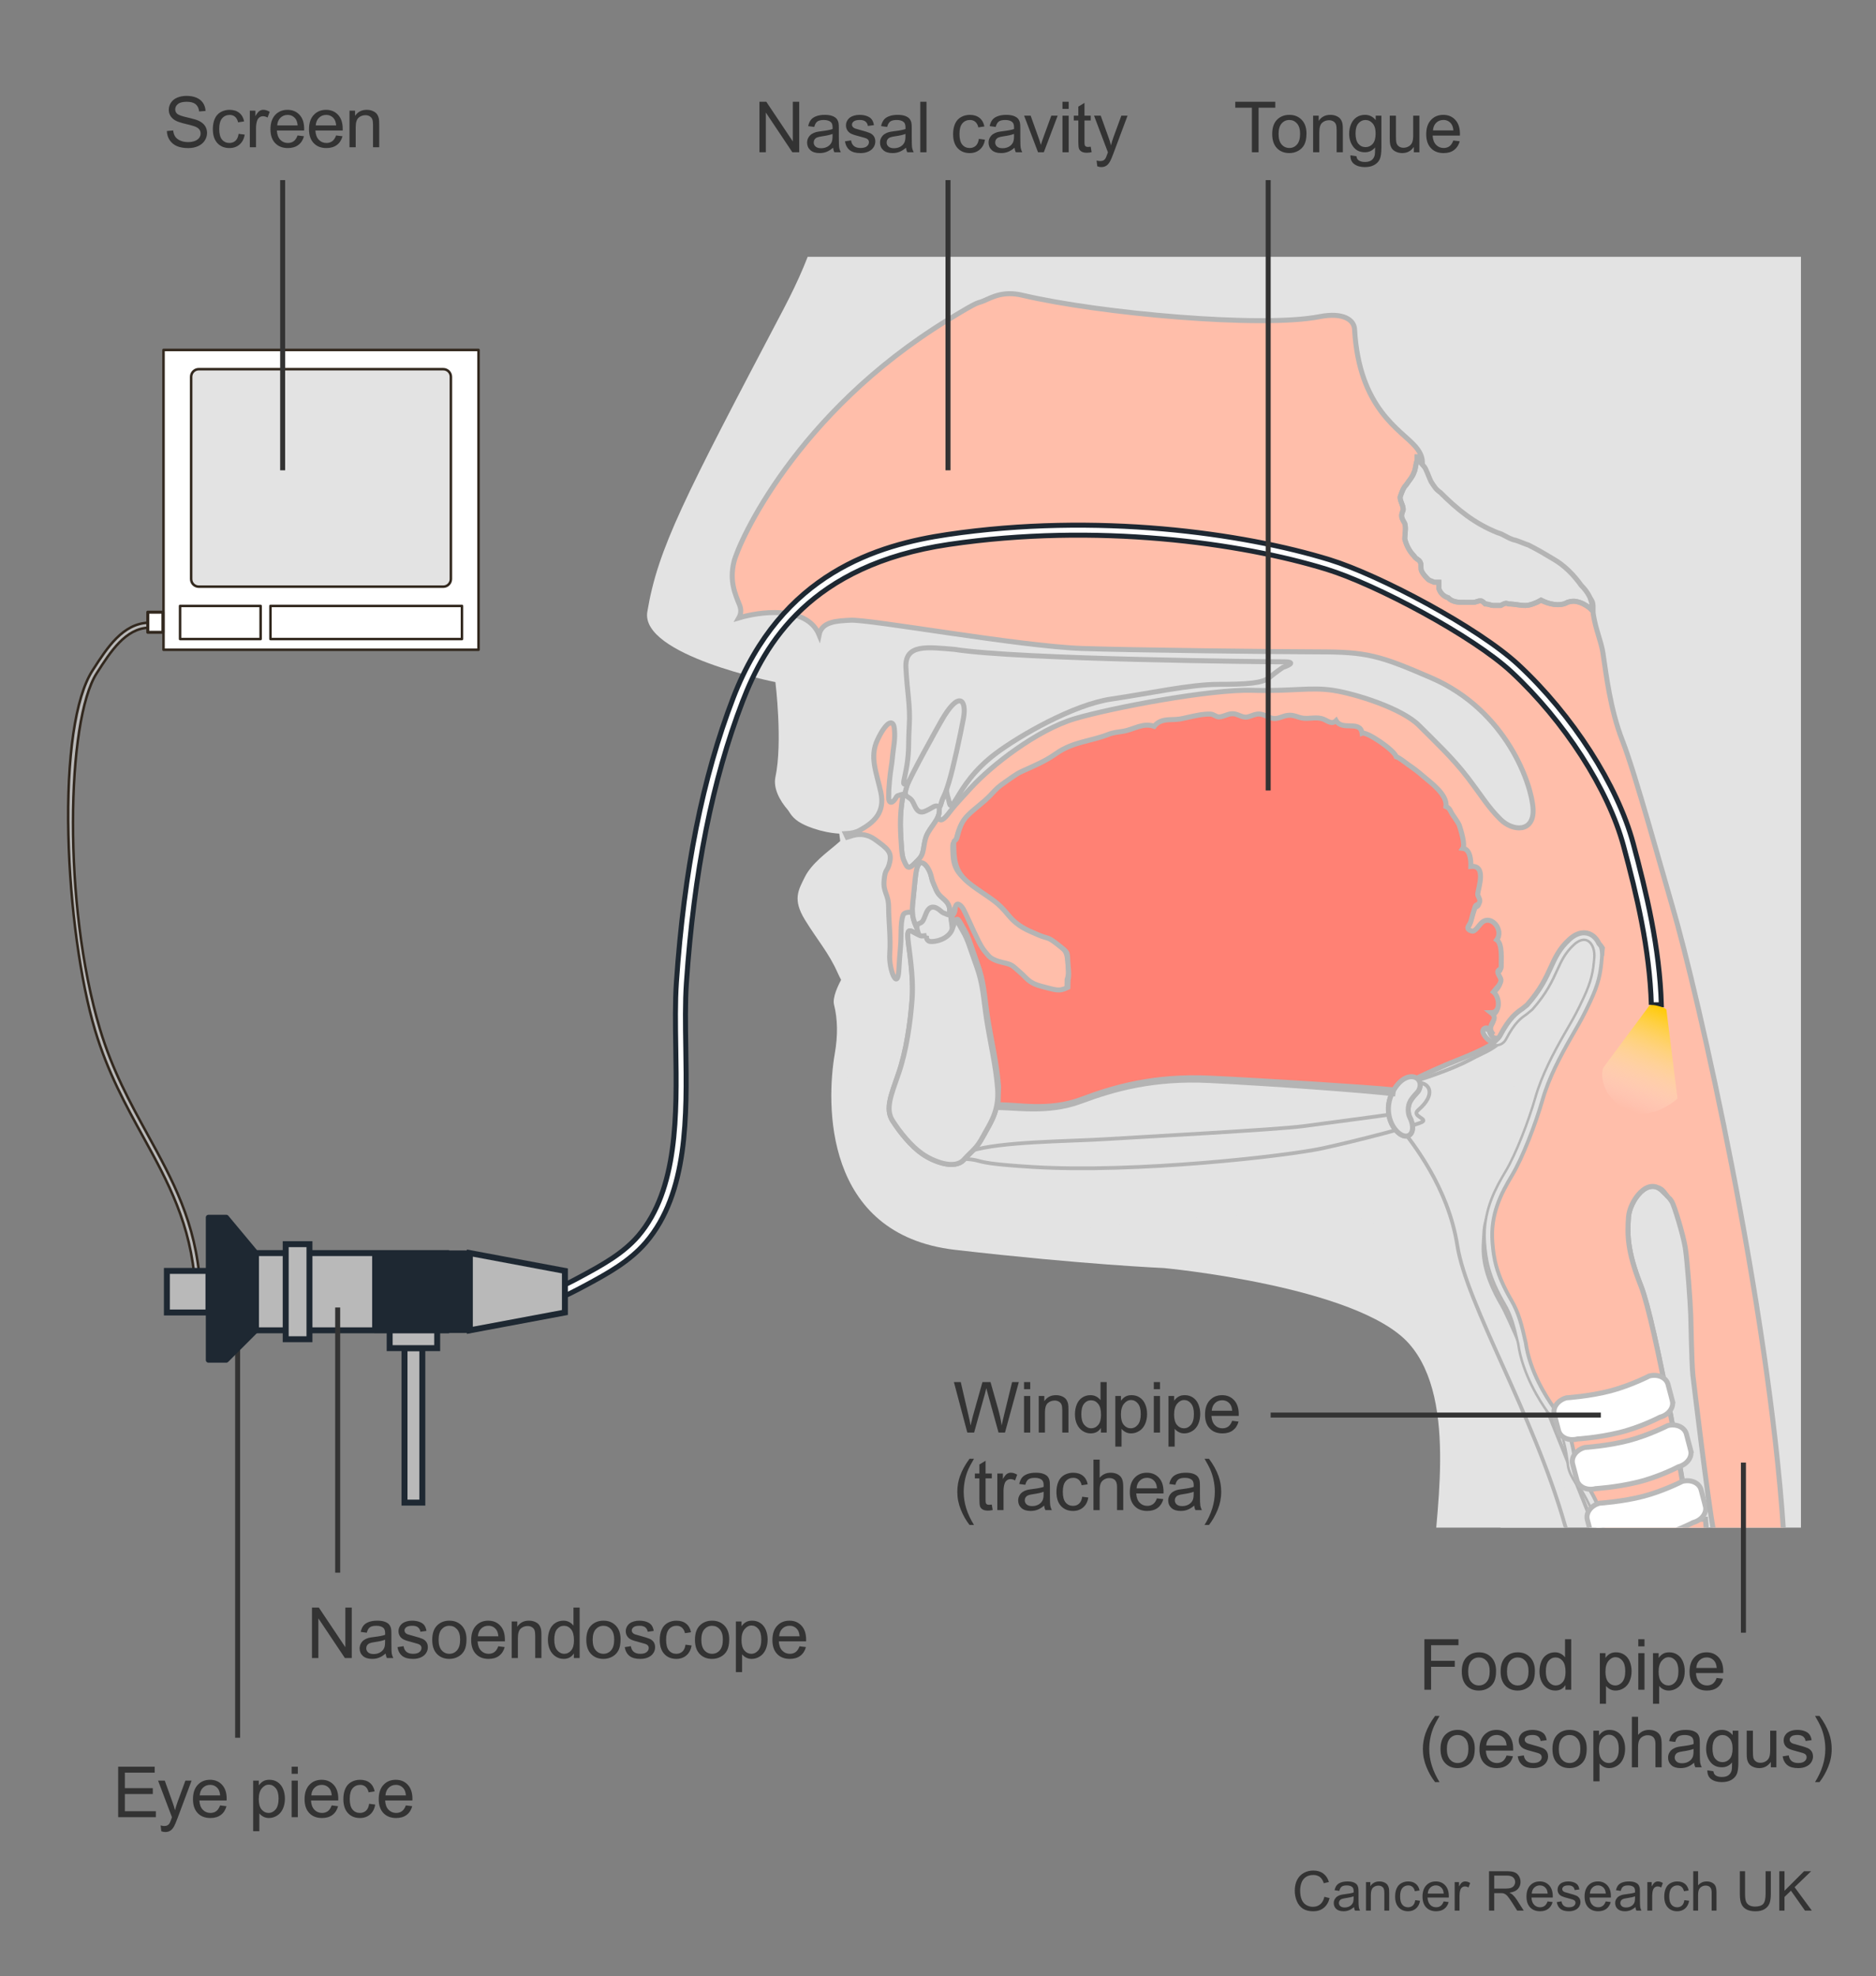<?xml version="1.0" encoding="UTF-8"?>
<svg xmlns="http://www.w3.org/2000/svg" width="375" height="395" xmlns:xlink="http://www.w3.org/1999/xlink" viewBox="0 0 375 395">
  <rect x="0" y="0" width="375" height="395" fill="#808080" stroke="none"/>
  <defs>
    <clipPath id="clippath">
      <rect x="120.5" y="51.333" width="239.5" height="254" fill="none" stroke-width="0"/>
    </clipPath>
    <linearGradient id="linear-gradient" x1="314.396" y1="313.401" x2="337.603" y2="307.523" gradientUnits="userSpaceOnUse">
      <stop offset="1" stop-color="#e8b29e"/>
      <stop offset="1" stop-color="#f4d9ce"/>
    </linearGradient>
    <linearGradient id="linear-gradient-2" x1="299.865" y1="256.039" x2="323.072" y2="250.161" xlink:href="#linear-gradient"/>
    <linearGradient id="linear-gradient-3" x1="312.818" y1="307.171" x2="336.025" y2="301.292" xlink:href="#linear-gradient"/>
    <linearGradient id="linear-gradient-4" x1="309.11" y1="292.535" x2="332.317" y2="286.656" xlink:href="#linear-gradient"/>
    <linearGradient id="linear-gradient-5" x1="311.499" y1="301.962" x2="334.705" y2="296.084" xlink:href="#linear-gradient"/>
    <linearGradient id="linear-gradient-6" x1="306.735" y1="283.158" x2="329.942" y2="277.28" xlink:href="#linear-gradient"/>
    <linearGradient id="linear-gradient-7" x1="1396.268" y1="1622.391" x2="1411.646" y2="1607.013" gradientTransform="translate(-1602.13 -708.041) rotate(-23.528)" gradientUnits="userSpaceOnUse">
      <stop offset=".006" stop-color="#fff" stop-opacity="0"/>
      <stop offset="1" stop-color="#ffca05"/>
    </linearGradient>
  </defs>
  <g id="Layer_1" data-name="Layer 1">
    <path d="M314.507,70.743c-1.307-.004-1.617-.141-2.789-.127,1.044.006,1.376.14,2.789.127Z" fill="#f9ece6" stroke-width="0"/>
    <g clip-path="url(#clippath)">
      <path d="M226.804,434.624l347.196,8.898c-12.485-40.772-32.397-77.827-54.668-109.79-40.935-58.751-62.001-71.407-70.545-115.553-8.544-44.146,0-68.671,0-68.671,0,0,44.564-23.18,47.886-107.349,3.668-92.943-36.534-155.01-164.9-155.028-43.46-.006-76.345,13.741-101.07,29.251-33.011,19.277-69.72,52.728-67.091,93.076,1.276,19.582,5.604,28.366-6.992,52.321-19.87,37.787-25.115,47.822-27.224,60.496-1.447,8.695,25.603,14.059,25.603,14.059,0,0,1.484,12.039,0,19-.911,4.274,5,10,8,10l4.078-3.979,3.922,29.979s-4.988,6.645-4.277,9.49c.711,2.845.791,6.064.15,9.743-1.709,9.81-2.394,36.191,24.041,39.241,25.673,2.962,41.739,3.641,41.739,3.641,0,0,38.692,3.608,48.945,15.053,10.253,11.445,4.852,36.334,4.852,46.144s-7.094,62.469-59.647,119.979Z" fill="#e3e3e3" stroke-width="0"/>
      <path d="M313.669,187.807c-1.977,1.821-2.772,3.568-3.694,5.582-.945,2.073-2.017,4.421-4.713,7.465l-.976.79c-1.076.736-2.55,1.747-4.453,5.381-.184.356-.447.52-.795.501-.581-.031-1.232-.548-1.482-1.173-.144-.358-.547-.531-.906-.388-.355.139-.531.544-.387.902.454,1.146,1.568,1.99,2.703,2.047.895.047,1.663-.405,2.1-1.244,1.742-3.327,2.998-4.188,4.01-4.879l1.231-1.017c2.832-3.196,3.952-5.644,4.935-7.802.894-1.961,1.606-3.511,3.371-5.144.982-.904,1.934-1.201,2.694-.834.85.415,1.397,1.586,1.397,2.936,0,.129-.005.26-.016.392-.236,2.976-.585,4.764-2.163,8.149-1.335,2.854-1.852,3.766-3.115,5.961l-.725,1.261c-2.14,3.736-4.5,8.164-5.79,12.684-1.298,4.553-3.88,11.303-5.939,14.728-2.051,3.433-4.198,7.496-4.198,12.77,0,.498.019,1.004.057,1.522.251,3.293.747,6.701,3.961,12.212,1.387,2.376,1.906,4.481,2.709,7.999.832,6.03,4.36,11.493,5.834,13.562.03.036.059.07.096.102,2.081,1.942,3.338,5.151,3.959,10.094,0,2.075,1.9,4.691,2.898,5.722,2.601,4.49,2.63,5.999,2.662,8.271l.005.168c.008.386.325.692.706.685.386-.008.692-.324.685-.708l-.003-.166c-.04-2.411-.065-4.15-2.873-8.992-.031-.05-.07-.097-.114-.139-.865-.868-2.575-3.288-2.579-4.928-.671-5.37-2.067-8.85-4.399-11.024.034.031.065.064.094.102-1.417-1.981-4.8-7.219-5.601-12.997-.816-3.603-1.389-5.905-2.875-8.453-3.068-5.255-3.537-8.493-3.776-11.616-.433-5.62,1.714-9.737,3.954-13.471,2.115-3.521,4.75-10.423,6.076-15.061,1.253-4.373,3.563-8.71,5.66-12.377l.723-1.257c1.245-2.166,1.814-3.153,3.177-6.065,1.657-3.557,2.042-5.539,2.287-8.63.16-2.098-.711-3.983-2.168-4.689-.756-.367-2.314-.715-4.242,1.064Z" fill="#ffe1d7" stroke="#fff" stroke-width=".5"/>
      <path d="M176.062,158.31c-.9-4.07-2.259-7.004-.676-10.397,1.582-3.389,3.164-4.521,3.391-2.259.225,2.259-.21,3.625-.398,5.872-.115,1.358-.379,2.394-.565,4.47-.168,1.859-.168,2.085-.168,3.441s.903,1.131,1.58-.223c.144-.287,1.291-.45,1.733-.558-.025-.308.117-.754.351-1.571.058-.203.207-.557.422-1.016-.244.27-.466.475-.649.567-.905.449-.227-.904.226-3.834.451-2.936.226-4.06.451-7.897.224-3.837-.451-6.765-.677-11.505-.227-4.737,4.284-4.059,9.699-3.61,12.859,2.031,62.713,2.486,65.87,2.486s-.222,1.124-.222,1.124c0,0-1.354.902-2.709,2.029-1.352,1.132-4.514,1.354-10.152,1.354s-13.76,1.807-21.429,2.935c-7.674,1.125-18.499,7.441-23.016,10.822-4.506,3.387-6.536,6.768-7.891,9.027-1.355,2.254-1.355,1.354-1.574.45-.145-.574-.381-1.195-.476-2.15-.511,1.425-.697,1.407-1.053,2.661-.161.562-.249.723-.354.736-.018.236-.031.489-.031.777,0,.422-.089.797-.229,1.159.241.91.804,1.031,1.99-.486,1.413-1.808.959-1.299,4.633-5.313,3.993-4.363,13.108-11.524,20.787-13.784,7.688-2.256,27.122-5.873,35.261-5.648,8.128.227,11.746-.679,16.265,0,4.521.68,13.787,3.614,17.181,7.007,3.384,3.391,6.775,6.549,9.712,10.395,2.934,3.843,4.066,5.875,6.55,8.359,2.483,2.488,6.782,2.708,6.557-2.03-.226-4.751-5.198-19.66-20.339-26.217-10.383-4.497-12.881-5.195-22.594-5.195-7.011,0-38.101-.353-47.231-.68-12.656-.454-42.487-5.878-46.329-5.646-2.666.151-5.689.22-6.231,2.925-.056.278-.094.575-.094.912,0,3.618.226,13.335-2.937,19.66-3.166,6.329-2.94,6.103-3.614,8.812-.509,2.037-.387,4.453.854,6.29.411.619.948,1.168,1.625,1.618,2.04,1.364,6.258,2.597,9.473,2.449,1.057-.049,2.006-.245,2.733-.637,2.938-1.584,5.197-3.616,4.292-7.683Z" fill="#e3e3e3" stroke-width="0"/>
      <path d="M320.327,306.519c0,.377-.301.687-.682.694-.381.008-.698-.299-.706-.685l-.005-.168c-.002-.146-.004-.289-.007-.43-.028-.069-.055-.135-.085-.208-.223.904-.852,1.693-1.78,2.071-1.542.629-3.305-.104-3.933-1.646l-2.013-4.916c-.631-1.543.108-3.303,1.652-3.936.962-.393,2.01-.252,2.815.285-.08-.201-.16-.403-.242-.607-.941-1.265-1.968-3.08-1.968-4.606-.023-.183-.053-.347-.078-.525-.063-.157-.126-.316-.189-.474-.304.689-.86,1.268-1.611,1.576-1.544.631-3.308-.108-3.936-1.652l-2.013-4.914c-.628-1.542.107-3.302,1.65-3.934.779-.318,1.613-.285,2.331.022-.017-.042-.034-.085-.052-.127-.022-.021-.04-.046-.062-.066-.036-.031-.066-.065-.096-.102-1.474-2.069-5.002-7.532-5.834-13.562-.127-.556-.246-1.066-.363-1.558-.081-.186-.164-.378-.243-.559.157.747.244,1.53.223,2.414-.094,3.843.14,2.392-.094,3.843-.231,1.45-.528,2.327-2.524.469-1.996-1.865-6.215-9.685-7.372-14.871-1.153-5.187-2.073-5.036-.937-11.961.608-3.715,3.84-5.344,3.947-2.616.063,1.47.195,3.211.436,5.04.007-.156.014-.312.025-.465.126-1.803.109-2.505.271-3.379.377-3.764,1.82-6.877,3.362-9.591-1.684,1.963-3.647.998-2.676-1.068,1.367-2.905,1.625-2.977,2.978-7.576,1.354-4.599,2.3-7.308,2.027-11.774-.267-4.465-1.217-6.629,1.346-8.521,2.577-1.898,6.093-1.555,10.705-13.536,1.348-3.513,4.457-3.382,3.918-.403-.767,4.23-2.144,7.534-4.733,11.909-2.574,4.327-5.016,8.392-7.718,17.185-.725,2.358-1.407,4.367-2.071,6.119,1.15-2.843,2.211-5.899,2.904-8.33,1.29-4.519,3.65-8.947,5.79-12.684l.725-1.261c1.263-2.195,1.78-3.107,3.115-5.961,1.578-3.386,1.927-5.174,2.163-8.149.011-.133.016-.264.016-.393,0-1.35-.548-2.521-1.398-2.936-.761-.367-1.712-.07-2.694.834-1.765,1.633-2.477,3.183-3.371,5.143-.983,2.157-2.104,4.605-4.935,7.802l-1.232,1.017c-1.012.691-2.268,1.552-4.01,4.879-.437.839-1.205,1.291-2.1,1.244-1.135-.057-2.249-.9-2.703-2.047-.145-.358.031-.764.387-.902.359-.143.762.029.906.388.153.383.462.709.808.924-.175-.16-.33-.378-.457-.667-.711-1.618,1.669-2.43-.028-3.736,2.028-.022,1.693-3.192.453-4.164.562-.758,1.303-1.276,1.507-2.205.112-.508-.643-1.255-.642-1.822,0-.383.712-.496.695-.885-.039-1.439.311-4.664-.885-5.482,1.439-1.913-1.02-5.054-2.919-3.521-.622.504-1.401,1.989-2.079,1.763-1.552-.516-.363-1.119-.166-1.985.23-.944.613-2.187.852-2.931.15-.464.771-.3.904-.955.123-.61-.461-1.119-.402-1.587.154-1.259,1.795-5.789-1.377-5.458.047-1.25-.133-3.462-1.592-3.626.504-.748-.387-3.636-.748-4.702-.098-.273-1.131-1.786-1.308-2.033-.428-.607-.492-1.297-1.322-1.621.325-2.405-3.109-4.806-4.543-6.058-.97-.85-1.867-1.529-2.953-2.274-.606-.418-1.793-1.423-2.444-1.609-.386-1.352-5.882-5.075-6.822-4.705-.388-2.68-3.972-.393-5.196-2.517-.979.955-1.849-.167-2.938-.424-1.2-.283-2.341.06-3.561-.054-1.12-.097-1.93-.761-3.215-.572-1.031.149-1.782.691-2.718.626-.983-.066-1.868-.855-2.932-.903-1-.043-1.983.678-2.766.633-.995-.061-1.671-.745-2.705-.685-.943.061-1.694.629-2.63.637-.504,0-1.03-.537-1.601-.559-1.51-.066-3.078.319-4.55.639-1.427.314-1.693.42-3.143.454-1.428.033-2.67.143-3.608,1.34-2.252-.778-4.182.664-6.116.979-1.288.214-2.001.231-3.159.684-3.394,1.323-6.968,1.435-10.238,3.725-2.41,1.693-4.39,2.457-6.929,3.619-1.296.596-2.331,1.461-3.352,2.148-1.223.821-1.815,1.369-2.762,2.433-.69.767-1.772,1.678-2.482,2.263-2.703,2.228-3.492,2.89-4.299,6.102-.452,1.803-.903-.452-.671,3.386.219,3.846,2.481,4.749,5.42,6.777,2.937,2.036,3.386,2.036,5.421,4.522,2.038,2.485,2.715,2.261,4.753,3.168,2.027.899,2.932,1.127,5.192,2.932,2.258,1.811,2.037,2.714,2.258,5.428.054.625-.007,1.318-.251,2.026l-.032,1.984c-1.81.907-2.43.506-5.141-.17-2.714-.676-2.94-1.578-4.525-2.936-1.577-1.361-1.388-1.413-3.384-1.867-1.246-.283-2.317-.732-2.881-1.412-1.023-1.225-1.302-1.409-2.881-4.803-1.583-3.387-1.04-2.354-2.035-4.348-.34-.678-1.526-2.035-1.695-.115-.075.859-.393,1.097-.62,1.393.054.363.138,1.135.233,2.134.029-.077.075-.14.098-.221.68-2.367,1.017-1.016,2.032.677,1.015,1.692,1.356,3.211,2.708,6.938,1.355,3.724,1.355,6.263,2.028,10.66.678,4.398,1.862,9.301,2.204,13.869.335,4.568-1.526,6.938-2.877,9.476-1.355,2.538-2.032,2.71-3.896,4.738-1.86,2.033-6.087.34-8.287-1.186-2.203-1.521-4.401-4.227-5.923-6.598-1.521-2.364-.339-5.074,1.183-9.473,1.524-4.401,2.368-10.15,2.708-14.888.339-4.737-.675-9.982-.845-12.183-.169-2.196.674-1.353,1.689-.846.222.111.381.194.517.26-.148-.44-.269-.822-.346-1.105,0,0-.042-.194-.042-.425l-.069.027c-.569-1.242-.795-2.135-.85-3.032-.852-.106-1.69.013-1.869.576-.248.782-.398,1.582-.398,3.843s-.222,3.161-.45,7.229c-.226,4.071-2.03-.224-1.809-3.392.228-3.16-.221-6.55-.221-9.26s-1.134-2.936-.902-5.428c.222-2.485.672-1.58,1.124-3.614.453-2.035-.451-2.714-2.937-4.518-1.373-1-2.871-1.214-4.367-.834l-.837.261c-.128.032-.242.066-.353.101-.937.297-1.342.732-2.354,1.6-1.579,1.355-4.745,3.619-6.102,6.329-1.354,2.714-2.484,4.519,0,8.588,2.489,4.062,4.747,6.552,6.554,10.621,1.808,4.062,5.349,7.763,3.542,13.866-1.807,6.102-3.165,13.48,0,18,3.163,4.517,7.759,11.747,10.472,14.459,2.711,2.713,8.291,5.777,13.557,5.423,3.391-.225,6.736,1.062,13.558.226,14.687-1.81,45.43-4.747,56.046-3.842,7.906.68,11.75.906,13.782,7.009,2.033,6.102,1.582,5.645,2.938,9.262,1.356,3.612,5.876,11.979,7.905,16.046,2.035,4.068,3.389,6.446,3.843,8.483l9.666,30.847,35.318-4.929s-.255-.829-.721-2.332c-.008-.027-.017-.055-.026-.083l-17.013-.382ZM279.769,226.593c-1.944-1.436-3.212-5.073-1.27-8.537,2.617-4.675,6.511-2.796,5.074-.089-.229.437-.923.932-1.609,2.03-.671,1.102-.525,2.578-.169,3.299,1.441,2.873-.099,4.724-2.026,3.297Z" fill="#e3e3e3" stroke-width="0"/>
      <path d="M337.365,306.983c.365-.018.74-.037,1.125-.057l-1.151-.026c.009.028.017.055.026.083Z" fill="#ffe1d7" stroke-width="0"/>
      <polygon points="184.783 172.678 184.783 172.678 184.783 172.678 184.783 172.678" fill="#e3e3e3" stroke-width="0"/>
      <path d="M184.783,172.678c-.002-.041-.003-.037,0,0h0Z" fill="#e3e3e3" stroke-width="0"/>
      <path d="M341.182,306.987c-.006-.071-.011-.137-.017-.207-.927.054-1.822.102-2.674.146l2.691.06Z" fill="url(#linear-gradient)" stroke-width="0"/>
      <path d="M337.35,303.651c-.229-4.619-6.518-39.524-9.336-46.628-2.819-7.108-2.71-10.379-2.484-13.765.213-3.13,3.886-8.406,6.944-5.045l.809.806c-1.309-2.918-3.426-6.631-6.843-11.558-4.343-6.267-2.94-9.919-2.15-14.433.796-4.513.453-10.038-1.462-17.259-.931-3.5-2.01-5.889-3.227-7.206.38.822.558,1.817.478,2.866-.245,3.091-.63,5.073-2.287,8.63-1.362,2.911-1.932,3.898-3.177,6.065l-.723,1.257c-2.096,3.666-4.406,8.001-5.659,12.373,9.602,24.6,25.494,75.495,29.106,87.146l1.151.026c.853-.044,1.747-.092,2.674-.146-.085-1.079-.172-2.116-.26-3.129h-3.556Z" fill="#e3e3e3" stroke="#b4b4b4" stroke-miterlimit="10"/>
      <path d="M296.815,248.398c-.037-.518-.057-1.024-.057-1.522,0-.655.034-1.292.096-1.911-.163.874-.146,1.577-.271,3.379-.011.153-.018.309-.025.465.43,3.268,1.218,6.828,2.646,9.702,1.719,3.454,3.147,5.479,3.675,7.981.079.181.162.373.243.559-.625-2.622-1.178-4.44-2.346-6.441-3.214-5.511-3.71-8.919-3.961-12.212Z" fill="#e3e3e3" stroke-width="0"/>
      <path d="M296.815,248.398c-.037-.518-.057-1.024-.057-1.522,0-.655.034-1.292.096-1.911-.163.874-.146,1.577-.271,3.379-.011.153-.018.309-.025.465.43,3.268,1.218,6.828,2.646,9.702,1.719,3.454,3.147,5.479,3.675,7.981.079.181.162.373.243.559-.625-2.622-1.178-4.44-2.346-6.441-3.214-5.511-3.71-8.919-3.961-12.212Z" fill="url(#linear-gradient-2)" stroke-width="0"/>
      <path d="M318.842,305.723c.03.073.057.139.085.208-.004-.207-.011-.408-.02-.609-.015.136-.033.27-.065.401Z" fill="#e3e3e3" stroke-width="0"/>
      <path d="M318.842,305.723c.03.073.057.139.085.208-.004-.207-.011-.408-.02-.609-.015.136-.033.27-.065.401Z" fill="url(#linear-gradient-3)" stroke-width="0"/>
      <path d="M313.106,291.368c.063.158.127.317.189.474-.033-.241-.068-.477-.105-.709-.027.079-.051.158-.084.235Z" fill="#e3e3e3" stroke-width="0"/>
      <path d="M313.106,291.368c.063.158.127.317.189.474-.033-.241-.068-.477-.105-.709-.027.079-.051.158-.084.235Z" fill="url(#linear-gradient-4)" stroke-width="0"/>
      <path d="M316.7,298.947l2.014,4.912c.036.089.053.181.08.271-.22-1.436-.817-3.097-2.522-6.042-.264-.273-.592-.661-.93-1.116.081.205.162.406.242.607.484.323.88.788,1.117,1.367Z" fill="#e3e3e3" stroke-width="0"/>
      <path d="M316.7,298.947l2.014,4.912c.036.089.053.181.08.271-.22-1.436-.817-3.097-2.522-6.042-.264-.273-.592-.661-.93-1.116.081.205.162.406.242.607.484.323.88.788,1.117,1.367Z" fill="url(#linear-gradient-5)" stroke-width="0"/>
      <path d="M309.476,282.34c.017.042.034.085.052.127.048.021.091.051.138.074-.064-.065-.123-.138-.189-.201Z" fill="#e3e3e3" stroke-width="0"/>
      <path d="M309.476,282.34c.017.042.034.085.052.127.048.021.091.051.138.074-.064-.065-.123-.138-.189-.201Z" fill="url(#linear-gradient-6)" stroke-width="0"/>
      <path d="M302.156,234.82c-2.24,3.733-4.387,7.851-3.954,13.471.239,3.123.708,6.361,3.776,11.616,1.486,2.548,2.059,4.85,2.875,8.453.8,5.77,4.173,10.999,5.594,12.987,2.278,2.18,3.65,5.633,4.313,10.933.004,1.64,1.714,4.06,2.579,4.928.044.042.083.089.114.139,2.808,4.842,2.833,6.581,2.873,8.992l.003.166s-.003.009-.003.014l17.013.382c-3.612-11.652-19.504-62.547-29.106-87.146,0,.001,0,.003-.001.004-1.326,4.639-3.961,11.54-6.076,15.062Z" fill="#e3e3e3" stroke-width="0"/>
      <path d="M326.44,227.462c-.356-.514-.673-1.01-.956-1.49" fill="#e3e3e3" stroke="#b4b4b4" stroke-miterlimit="10"/>
      <path d="M319.601,188.564c.38.822.558,1.817.478,2.866-.245,3.091-.63,5.073-2.287,8.63-1.362,2.911-1.932,3.898-3.177,6.065l-.723,1.257c-2.096,3.666-4.406,8.001-5.659,12.373,0,.001,0,.003-.001.004-1.326,4.639-3.961,11.54-6.076,15.062-2.24,3.733-4.387,7.851-3.954,13.471.239,3.123.708,6.361,3.776,11.616,1.486,2.548,2.059,4.85,2.875,8.453.8,5.77,4.173,10.999,5.594,12.987,2.278,2.18,3.65,5.633,4.313,10.933.004,1.64,1.714,4.06,2.579,4.928.044.042.083.089.114.139,2.808,4.842,2.833,6.581,2.873,8.992l.003.166s-.003.009-.003.014l17.013.382,1.151.026c.853-.044,1.747-.092,2.674-.146-.085-1.079-.172-2.116-.26-3.129h-3.556c-.229-4.619-6.518-39.524-9.336-46.628-2.819-7.108-2.71-10.379-2.484-13.765.213-3.13,3.886-8.406,6.944-5.045l4.026,3.619-10.892-55.118-6.006,1.85Z" fill="#ffbeaa" stroke="#b4b4b4"/>
      <path d="M281.794,223.296c-.355-.721-.501-2.197.169-3.299.686-1.099,1.38-1.594,1.609-2.03,1.437-2.707-2.457-4.586-5.074.089-1.943,3.464-.675,7.102,1.27,8.537,1.927,1.427,3.467-.424,2.026-3.297Z" fill="#fff" stroke="#b4b4b4"/>
      <path d="M297.555,206.352c-.144-.358-.547-.531-.906-.388-.355.139-.531.544-.387.902.454,1.146,1.568,1.99,2.703,2.047.895.047,1.663-.405,2.1-1.244,1.742-3.327,2.998-4.188,4.01-4.879l1.232-1.017c2.832-3.196,3.952-5.645,4.935-7.802.894-1.961,1.607-3.511,3.371-5.143.982-.904,1.934-1.201,2.694-.834.85.415,1.398,1.586,1.398,2.936,0,.129-.005.26-.016.393-.236,2.976-.585,4.764-2.163,8.149-1.335,2.854-1.852,3.766-3.115,5.961l-.725,1.261c-2.14,3.736-4.5,8.164-5.79,12.684-.693,2.431-1.753,5.487-2.904,8.33-1.004,2.481-2.076,4.802-3.036,6.397-.247.413-.495.836-.741,1.269-1.542,2.714-2.985,5.827-3.362,9.591-.062.619-.096,1.255-.096,1.911,0,.498.019,1.004.057,1.522.251,3.293.747,6.701,3.961,12.212,1.168,2.001,1.721,3.819,2.346,6.441.117.492.236,1.002.363,1.558.832,6.03,4.36,11.493,5.834,13.562.03.036.059.07.096.102.022.02.041.046.062.066.066.063.125.136.189.201,1.751,1.785,2.886,4.549,3.524,8.593.037.232.072.468.105.709.025.178.055.342.078.525,0,1.526,1.028,3.34,1.968,4.606.338.455.666.843.93,1.116,1.705,2.944,2.302,4.605,2.522,6.042.062.406.095.797.113,1.191.009.201.016.402.02.609.003.141.005.284.007.43l.005.168c.008.386.325.692.706.685.381-.008.682-.317.682-.694,0-.005.003-.009.003-.014l-.003-.166c-.04-2.411-.065-4.15-2.873-8.992-.031-.05-.07-.097-.114-.139-.865-.868-2.575-3.288-2.579-4.928-.662-5.3-2.035-8.753-4.313-10.933-1.421-1.988-4.794-7.218-5.594-12.987-.816-3.604-1.389-5.905-2.875-8.453-3.068-5.255-3.537-8.493-3.776-11.616-.433-5.62,1.714-9.737,3.954-13.471,2.115-3.522,4.75-10.423,6.076-15.062,0-.001,0-.003.001-.004,1.253-4.372,3.563-8.707,5.659-12.373l.723-1.257c1.245-2.166,1.815-3.153,3.177-6.065,1.657-3.557,2.042-5.539,2.287-8.63.08-1.049-.098-2.045-.478-2.866-.38-.821-.962-1.469-1.69-1.822-.756-.367-2.314-.715-4.242,1.064-1.977,1.821-2.772,3.568-3.694,5.582-.945,2.073-2.017,4.421-4.713,7.465l-.977.79c-1.076.736-2.55,1.747-4.453,5.381-.184.355-.447.519-.795.501-.225-.012-.456-.113-.674-.249-.346-.215-.655-.541-.808-.924Z" fill="#ffe1d7" stroke-width="0"/>
      <path d="M187.779,161.267c.105-.013.193-.175.354-.736.357-1.254.542-1.236,1.053-2.661.095.955.331,1.576.476,2.15.219.903.219,1.804,1.574-.45,1.356-2.259,3.385-5.641,7.891-9.027,4.517-3.381,15.342-9.697,23.016-10.822,7.668-1.129,15.791-2.935,21.429-2.935s8.8-.223,10.152-1.354c1.355-1.127,2.709-2.029,2.709-2.029,0,0,3.379-1.124.222-1.124s-53.011-.455-65.87-2.486c-5.415-.448-9.926-1.127-9.699,3.61.226,4.74.901,7.668.677,11.505-.225,3.837,0,4.961-.451,7.897-.453,2.93-1.131,4.283-.226,3.834.182-.092.405-.298.649-.567-.215.46-.364.813-.422,1.016-.234.817-.376,1.262-.351,1.571.008.092.035.172.075.246l-.506-.015c-.45,2.481-.678,4.735-.45,8.571.223,3.831.311,3.949.901,5.189.563,1.181,1.127.675,2.027-.228.906-.9,1.358-1.295,1.581-2.704.362-2.241.51-2.707,1.41-4.062.623-.933,1.211-1.653,1.521-2.451.14-.361.229-.737.229-1.159,0-.289.012-.542.031-.777Z" fill="#e3e3e3" stroke="#b4b4b4"/>
      <path d="M183.298,185.368c0,.232.042.425.042.425.078.283.198.665.346,1.105-.135-.066-.295-.149-.517-.26-1.015-.508-1.858-1.351-1.689.846.17,2.201,1.185,7.445.845,12.183-.34,4.737-1.184,10.486-2.708,14.888-1.522,4.398-2.704,7.108-1.183,9.473,1.522,2.37,3.72,5.077,5.923,6.598,2.199,1.526,6.426,3.22,8.287,1.186,1.863-2.028,2.54-2.2,3.896-4.738,1.351-2.538,3.211-4.907,2.877-9.476-.342-4.568-1.526-9.471-2.204-13.869-.673-4.398-.673-6.937-2.028-10.66-1.352-3.727-1.693-5.245-2.708-6.938-1.015-1.692-1.352-3.044-2.032-.677-.023.082-.069.144-.098.221-.095-.999-.179-1.771-.233-2.134-.003-.018-.006-.045-.009-.061-.115-.743-.155-.645-.394-.628l.005-.002c.46-1.739-.417-2.609-1.244-3.317-1.187-1.017-1.187-1.374-1.916-3.045-.399-.899-.339-1.69-1.019-2.877-.208-.363-.474-.71-.756-.933,0,0,0,0,0,0-.637-.503-1.356-.37-1.668,1.664-.185,1.183-.215,1.764-.508,4.624-.147,1.441-.289,2.422-.228,3.397.056.897.281,1.789.85,3.032l.069-.027Z" fill="#fff" stroke="#b4b4b4"/>
      <path d="M281.136,216.626c1.928-.574,8.598-2.6,12.815-4.869,3.018-1.626,5.382-2.281,6.5-4.411,2.549-4.87,4.208-4.759,5.336-6.031,5.336-6.034,4.473-9.416,8.353-12.997,3.018-2.785,5.242.685,5.242,3.058,0,3.16-.649,5.009-2.225,8.391-1.579,3.386-2.062,4.112-3.87,7.274-1.804,3.154-4.368,7.796-5.724,12.53-1.354,4.737-3.971,11.509-6.01,14.893-2.025,3.384-2.743,4.266-3.891,7.696-1.082,3.248-.861,3.026-1.082,6.185-.225,3.162.398,6.962,3.559,12.379,3.156,5.412,16.246,39.062,19.025,45.791,0,0-4.628,4.315-6.342-1.699-6.344-22.278-19.645-44.017-21.506-55.851-1.855-11.836-9.022-20.46-11.059-23.284l.876-9.055Z" fill="none" stroke="#b4b4b4" stroke-width=".75"/>
      <path d="M313.669,187.807c-1.977,1.821-2.772,3.568-3.694,5.582-.945,2.073-2.017,4.421-4.713,7.465l-.976.79c-1.076.736-2.55,1.747-4.453,5.381-.184.356-.447.52-.795.501-.581-.031-1.232-.548-1.482-1.173-.144-.358-.547-.531-.906-.388-.355.139-.531.544-.387.902.454,1.146,1.568,1.99,2.703,2.047.895.047,1.663-.405,2.1-1.244,1.742-3.327,2.998-4.188,4.01-4.879l1.231-1.017c2.832-3.196,3.952-5.644,4.935-7.802.894-1.961,1.606-3.511,3.371-5.144.982-.904,1.934-1.201,2.694-.834.85.415,1.397,1.586,1.397,2.936,0,.129-.005.26-.016.392-.236,2.976-.585,4.764-2.163,8.149-1.335,2.854-1.852,3.766-3.115,5.961l-.725,1.261c-2.14,3.736-4.5,8.164-5.79,12.684-1.298,4.553-3.88,11.303-5.939,14.728-2.051,3.433-4.198,7.496-4.198,12.77,0,.498.019,1.004.057,1.522.251,3.293.747,6.701,3.961,12.212,1.387,2.376,1.906,4.481,2.709,7.999.832,6.03,4.36,11.493,5.834,13.562.03.036.059.07.096.102,2.081,1.942,3.338,5.151,3.959,10.094,0,2.075,1.9,4.691,2.898,5.722,2.601,4.49,2.63,5.999,2.662,8.271l.005.168c.008.386.325.692.706.685.386-.008.692-.324.685-.708l-.003-.166c-.04-2.411-.065-4.15-2.873-8.992-.031-.05-.07-.097-.114-.139-.865-.868-2.575-3.288-2.579-4.928-.671-5.37-2.067-8.85-4.399-11.024.034.031.065.064.094.102-1.417-1.981-4.8-7.219-5.601-12.997-.816-3.603-1.389-5.905-2.875-8.453-3.068-5.255-3.537-8.493-3.776-11.616-.433-5.62,1.714-9.737,3.954-13.471,2.115-3.521,4.75-10.423,6.076-15.061,1.253-4.373,3.563-8.71,5.66-12.377l.723-1.257c1.245-2.166,1.814-3.153,3.177-6.065,1.657-3.557,2.042-5.539,2.287-8.63.16-2.098-.711-3.983-2.168-4.689-.756-.367-2.314-.715-4.242,1.064Z" fill="#e3e3e3" stroke="#b4b4b4" stroke-width=".5"/>
      <path d="M340.891,301.008c.362,1.373-.728,2.853-2.438,3.305,0,0-3.882,2.042-8.211,3.091-4.332,1.048-8.335,1.272-8.335,1.272-1.706.45-3.389-.299-3.751-1.673l-.857-3.248c-.363-1.375.732-2.855,2.439-3.305,0,0,4.672-.306,8.764-1.384s7.783-2.979,7.783-2.979c1.711-.451,3.388.297,3.751,1.673l.857,3.248Z" fill="#fff" stroke="#b9b9b9"/>
      <path d="M337.953,289.866c.362,1.373-.728,2.853-2.438,3.305,0,0-3.882,2.042-8.211,3.091-4.332,1.048-8.335,1.272-8.335,1.272-1.706.45-3.389-.299-3.751-1.673l-.857-3.248c-.363-1.375.732-2.855,2.439-3.305,0,0,4.672-.306,8.764-1.384s7.783-2.979,7.783-2.979c1.711-.451,3.388.297,3.751,1.673l.857,3.248Z" fill="#fff" stroke="#b9b9b9"/>
      <path d="M334.283,279.947c.362,1.373-.728,2.853-2.438,3.305,0,0-3.882,2.042-8.211,3.091-4.332,1.048-8.335,1.272-8.335,1.272-1.706.45-3.389-.299-3.751-1.673l-.857-3.248c-.363-1.375.732-2.855,2.439-3.305,0,0,4.672-.306,8.764-1.384s7.783-2.979,7.783-2.979c1.711-.451,3.388.297,3.751,1.673l.857,3.248Z" fill="#fff" stroke="#b9b9b9"/>
      <path d="M180.529,158.888c-.45,2.481-.678,4.735-.45,8.571.223,3.831.311,3.949.901,5.189.563,1.181,1.127.675,2.027-.229.906-.9,1.358-1.295,1.581-2.704.362-2.241.51-2.707,1.41-4.062.904-1.356,1.75-2.255,1.75-3.609s.228-2.03.453-2.934" fill="#e3e3e3" stroke="#b4b4b4"/>
      <path d="M188.078,144.227c3.666-6.484,5.187-4.285,4.513-.675-.679,3.609-1.997,9.765-2.93,12.859-.904,2.989-1.079,2.537-1.529,4.119-.452,1.576-.327.023-1.633.786-.678.398-1.014.565-1.356.731-1.277.64-1.804,0-2.254-.899-.452-.904-.51-1.298-1.353-1.805-.8-.479-.678-.681-.226-2.258.451-1.579,6.344-12.106,6.767-12.859Z" fill="#e3e3e3" stroke="#b4b4b4"/>
      <path d="M183.229,185.395c-1.187-2.594-.903-3.663-.622-6.429.292-2.86.323-3.441.508-4.624.449-2.935,1.747-1.916,2.423-.731.68,1.188.62,1.978,1.019,2.877.729,1.671.729,2.028,1.916,3.045.826.708,1.704,1.578,1.244,3.317" fill="#e3e3e3" stroke="#b4b4b4"/>
      <path d="M278.499,218.056c2.617-4.675,6.511-2.796,5.074-.089-.229.437-.923.932-1.609,2.03-.671,1.101-.525,2.578-.169,3.299,1.441,2.873-.099,4.724-2.026,3.297-1.944-1.436-3.212-5.073-1.27-8.537Z" fill="#fff" stroke="#b4b4b4" stroke-width=".75"/>
      <path d="M211.7,199.079c-1.654,1.277-4.554,1.869-8.619,2.446-1.578.226-5.415-.45-6.99-1.126-1.582-.678.901,20.527-.227,22.785-1.127,2.255-3.386,5.185-4.289,6.091-.903.9-1.127,2.255-1.127,2.255,8.121.225,1.378.825,16.017,1.719,20.449,1.248,50.757-2.17,57.975-3.751,7.218-1.575,18.426-4.534,19.778-5.211,1.355-.679-2.157-1.184-.744-2.398,3.668-3.144,2.276-5.464.115-5.464" fill="none" stroke="#b4b4b4" stroke-width=".75"/>
      <path d="M194,230.065c5.869-1.92,19.626-1.92,26.851-2.372,7.209-.45,34.638-1.918,39.589-2.59,2.477-.339,16.347-2.147,18.383-2.485" fill="none" stroke="#b4b4b4" stroke-width=".75"/>
      <path d="M183.34,185.794c.51,1.86,2.707,7.612,4.4,10.494,1.693,2.868,3.551,5.75,3.385,2.363-.169-3.382,0-1.807-.169-5.076-.167-3.212-.679-9.024-.85-10.095-.166-1.068-.166-.394-.843-.73-.68-.339-.68-.174-1.241-.685-1.04-.931-2.2-1.235-2.878.455-.675,1.689-.681,1.771-1.465,2.087-.564.224-.339,1.185-.339,1.185Z" fill="#e3e3e3" stroke="#b4b4b4"/>
      <path d="M333.511,239.246c.245.274.483.595.703.97.455.756,2.231,6.509,2.655,9.134.424,2.624,1.011,10.997,1.095,13.451.091,2.451.172,9.307.426,12.012.058.617,3.11,26.021,4.11,31.021h14c-3-45-17-107-22.239-124.796-1.92-6.52-7.453-26.665-9.942-32.991-2.482-6.329-3.254-13.349-3.91-17.594-.335-2.203-1.457-4.687-1.908-7.619-.195-1.262.238-2.259-.581-3.164.298.731.447,1.504.318,2.28-.613-.619-1.544-1.238-2.471-1.545-.93-.312-1.546-.312-2.479,0-1.439.864-3.687.378-5.237-.446-.932.557-2.276,1.061-3.116,1.061-1.238,0-2.165-.308-3.406-.308-.616-.307-.923,0-1.543.308h-1.547c-.312,0-.93-.308-1.547-.308-.311-.307-.621-.618-.93-.618-.621,0-.93.312-1.547.312h-1.547c-1.236,0-2.478,0-3.406-.932-.929-.309-1.545-.928-1.854-1.855v-1.239h-.929c-.619-.308-.931-.308-1.239-.617-.309-.311-.929-.928-1.237-1.546-.307-.621,0-1.239-.307-1.858-.312-.617-.927-.617-1.237-1.239-.933-.926-1.549-2.166-1.858-3.402,0-.929.309-2.163,0-3.093-.31-.621-.619-.929-.619-1.547s.309-.929.309-1.237c0-.931-.619-1.55-.619-2.477.31-.928.619-1.857,1.237-2.476.617-.929,1.239-1.548,1.549-2.475.31-.62.31-1.549.617-2.476v-.619c.308,0,.308.619.62.928.105.211.247.387.401.563.113-1.003-.159-2.147-1.317-3.506-2.88-3.395-11.312-7.471-12.214-23.521-.105-1.86-2.3-3.406-7.007-2.484-11.52,2.258-43.798-.615-59.434-4.295-3.84-.905-6.099.453-7.684,1.129-1.58.679-.317-.387-7.227,3.842-30.284,18.539-41.811,44.526-42.713,48.367-.903,3.843.227,6.328,1.131,8.588.408,1.022.259,1.858-.149,2.574,4.196-1.26,12.772-2.362,15.673,2.609.135.232.257.499.374.781.542-2.705,3.565-2.774,6.231-2.925,3.842-.232,33.672,5.191,46.329,5.646,9.131.327,40.22.68,47.231.68,9.713,0,12.211.698,22.594,5.195,15.141,6.557,20.113,21.466,20.339,26.217.226,4.738-4.073,4.518-6.557,2.03-2.483-2.484-3.616-4.517-6.55-8.359-2.938-3.846-6.329-7.004-9.712-10.395-3.394-3.392-12.66-6.327-17.181-7.007-4.519-.679-8.137.227-16.265,0-8.14-.225-27.573,3.393-35.261,5.648-7.679,2.26-16.794,9.421-20.787,13.784-3.673,4.015-3.22,3.506-4.633,5.313-1.186,1.517-1.748,1.396-1.99.486-.31.798-.898,1.517-1.521,2.451-.9,1.355-1.048,1.821-1.41,4.062-.222,1.409-.675,1.804-1.581,2.704-.9.903-1.463,1.409-2.027.228-.59-1.24-.678-1.358-.901-5.189-.227-3.836,0-6.09.45-8.571l.506.015c-.04-.074-.068-.154-.075-.246-.442.108-1.589.271-1.733.558-.677,1.354-1.58,1.581-1.58.223s0-1.582.168-3.441c.186-2.076.45-3.111.565-4.47.188-2.247.623-3.613.398-5.872-.227-2.263-1.81-1.13-3.391,2.259-1.584,3.393-.225,6.327.676,10.397.906,4.066-1.353,6.099-4.292,7.683-.727.392-1.676.589-2.733.637.113.229.217.464.322.698.111-.035.225-.069.353-.101l.837-.261c1.496-.38,2.994-.166,4.367.834,2.485,1.805,3.389,2.483,2.937,4.518-.451,2.034-.901,1.129-1.124,3.614-.232,2.491.902,2.715.902,5.428s.449,6.1.221,9.26c-.221,3.168,1.582,7.463,1.809,3.392.228-4.068.45-4.973.45-7.229s.15-3.061.398-3.843c.179-.564,1.017-.682,1.869-.576-.06-.975.082-1.956.228-3.397.292-2.86.323-3.441.508-4.624.311-2.034,1.03-2.168,1.668-1.664h0c.282.223.548.569.756.933.68,1.188.62,1.978,1.019,2.877.729,1.671.729,2.028,1.916,3.045.826.708,1.704,1.578,1.244,3.317l-.005.002c.239-.017.279-.116.394.628.003.016.006.043.009.061.227-.296.545-.534.62-1.393.169-1.92,1.355-.562,1.695.115.995,1.993.452.961,2.035,4.348,1.58,3.394,1.858,3.578,2.881,4.803.564.68,1.635,1.129,2.881,1.412,1.996.454,1.807.506,3.384,1.867,1.585,1.358,1.811,2.261,4.525,2.936,2.711.676,3.331,1.077,5.141.17l.032-1.984c.244-.708.305-1.401.251-2.026-.222-2.714,0-3.617-2.258-5.428-2.26-1.805-3.165-2.032-5.192-2.932-2.038-.907-2.716-.683-4.753-3.168-2.035-2.485-2.483-2.485-5.421-4.522-2.939-2.028-5.201-2.932-5.42-6.777-.232-3.838.219-1.583.671-3.386.808-3.213,1.597-3.874,4.299-6.102.71-.585,1.792-1.496,2.482-2.263.948-1.064,1.539-1.611,2.762-2.433,1.021-.687,2.056-1.552,3.352-2.148,2.539-1.162,4.519-1.926,6.929-3.619,3.271-2.289,6.845-2.401,10.238-3.725,1.158-.453,1.871-.47,3.159-.684,1.934-.315,3.864-1.757,6.116-.979.938-1.197,2.181-1.307,3.608-1.34,1.45-.034,1.716-.141,3.143-.454,1.472-.319,3.039-.704,4.55-.639.571.022,1.098.559,1.601.559.936-.008,1.687-.576,2.63-.637,1.034-.061,1.71.624,2.705.685.783.045,1.766-.676,2.766-.633,1.064.048,1.95.837,2.932.903.936.065,1.687-.477,2.718-.626,1.285-.189,2.095.476,3.215.572,1.219.114,2.361-.229,3.561.054,1.089.257,1.958,1.379,2.938.424,1.225,2.124,4.809-.163,5.196,2.517.94-.37,6.435,3.353,6.822,4.705.651.187,1.838,1.191,2.444,1.609,1.086.745,1.982,1.425,2.953,2.274,1.434,1.252,4.868,3.652,4.543,6.058.83.324.895,1.014,1.322,1.621.177.247,1.21,1.761,1.308,2.033.361,1.066,1.252,3.954.748,4.702,1.459.164,1.639,2.376,1.592,3.626,3.172-.331,1.531,4.199,1.377,5.458-.059.468.525.977.402,1.587-.133.655-.754.491-.904.955-.238.744-.621,1.986-.852,2.931-.197.866-1.386,1.47.166,1.985.678.227,1.457-1.259,2.079-1.763,1.899-1.532,4.358,1.608,2.919,3.521,1.195.817.846,4.042.885,5.482.017.389-.695.502-.695.885-.002.567.754,1.315.642,1.822-.204.929-.945,1.447-1.507,2.205,1.24.972,1.575,4.142-.453,4.164,1.697,1.307-.683,2.118.028,3.736.127.289.282.507.457.667.219.136.449.237.674.249.348.018.611-.146.795-.501,1.903-3.634,3.377-4.645,4.453-5.381l.977-.79c2.696-3.044,3.768-5.392,4.713-7.465.922-2.014,1.717-3.761,3.694-5.582,1.928-1.779,3.486-1.432,4.242-1.064.728.353,1.31,1.001,1.69,1.822,1.217,1.318,2.295,3.707,3.227,7.206,1.915,7.221,2.258,12.746,1.462,17.259-.79,4.514-2.192,8.166,2.15,14.433,3.417,4.926,5.533,8.64,6.843,11.558l.228.227" fill="#ffbeaa" stroke="#b4b4b4"/>
      <path d="M199.5,220.833c3.833-.124,10.043,1.388,16.688-1.109,6.648-2.494,14.543-4.766,25.823-4.224,11.278.535,31.52,1.822,36.488,2.333,0,0,6.852-3.587,13-6s7.212-3.528,7.212-3.528c-.69.092-1.805-.752-2.259-1.899-.145-.358.031-.764.387-.902.359-.143.762.029.906.388.153.383.462.709.808.924-.175-.16-.33-.378-.457-.667-.711-1.618,1.669-2.43-.028-3.736,2.028-.022,1.693-3.192.453-4.164.562-.758,1.303-1.276,1.507-2.205.112-.508-.643-1.255-.642-1.822,0-.383.712-.496.695-.885-.039-1.439.311-4.664-.885-5.482,1.439-1.913-1.02-5.054-2.919-3.521-.622.504-1.401,1.989-2.079,1.763-1.552-.516-.363-1.119-.166-1.985.23-.944.613-2.187.852-2.931.15-.464.771-.3.904-.955.123-.61-.461-1.119-.402-1.587.154-1.259,1.795-5.789-1.377-5.458.047-1.25-.133-3.462-1.592-3.626.504-.748-.387-3.636-.748-4.702-.098-.273-1.131-1.786-1.308-2.033-.428-.607-.492-1.297-1.322-1.621.325-2.405-3.109-4.806-4.543-6.058-.97-.85-1.867-1.529-2.953-2.274-.606-.418-1.793-1.423-2.444-1.609-.386-1.352-5.882-5.075-6.822-4.705-.388-2.68-3.972-.393-5.196-2.517-.979.955-1.849-.167-2.938-.424-1.2-.283-2.341.06-3.561-.054-1.12-.097-1.93-.761-3.215-.572-1.031.149-1.782.691-2.718.626-.983-.066-1.868-.855-2.932-.903-1-.043-1.983.678-2.766.633-.995-.061-1.671-.745-2.705-.685-.943.061-1.694.629-2.63.637-.504,0-1.03-.537-1.601-.559-1.51-.066-3.078.319-4.55.639-1.427.314-1.693.42-3.143.454-1.428.033-2.67.143-3.608,1.34-2.252-.778-4.182.664-6.116.979-1.288.214-2.001.231-3.159.684-3.394,1.323-6.968,1.435-10.238,3.725-2.41,1.693-4.39,2.457-6.929,3.619-1.296.596-2.331,1.461-3.352,2.148-1.223.821-1.815,1.369-2.762,2.433-.69.767-1.772,1.678-2.482,2.263-2.703,2.228-3.492,2.89-4.299,6.102-.452,1.803-.903-.452-.671,3.386.219,3.846,1.854,5.303,4.793,7.331,2.937,2.036,3.965,2.515,6,5,2.038,2.485,3.962,3.093,6,4,2.027.899,1.74.195,4,2,2.258,1.811,1.778,1.286,2,4,.054.625.244,2.292,0,3l-.032,1.506c-1.81.907-2.43.506-5.141-.17-2.714-.676-2.94-1.578-4.525-2.936-1.577-1.361-1.388-1.413-3.384-1.867-1.246-.283-2.317-.732-2.881-1.412-1.023-1.225-1.302-1.409-2.881-4.803-1.583-3.387-1.04-2.354-2.035-4.348-.34-.678-1.526-2.035-1.695-.115-.075.859-.393,1.097-.62,1.393.054.363.138,1.135.233,2.134.029-.077.075-.14.098-.221.68-2.367,1.017-1.016,2.032.677,1.015,1.692,1.356,3.211,2.708,6.938,1.355,3.724,1.355,6.263,2.028,10.66.678,4.398,1.862,9.301,2.204,13.869l-.109,3.697Z" fill="#ff8174" stroke="#b4b4b4"/>
      <path d="M310.505,111.738c-1.548-.931-3.092-1.859-4.953-2.788-.925-.308-1.544-.617-2.473-.925-1.55-.312-2.473-1.24-3.714-1.549-4.642-1.855-8.047-4.64-11.448-8.044-.927-.622-1.237-1.236-1.856-2.167-.312-.617-.621-1.546-.929-2.167-.308-.927-.929-1.237-1.235-1.855-.312-.309-.312-.928-.62-.928v.619c-.307.927-.307,1.855-.617,2.476-.311.927-.933,1.546-1.549,2.475-.619.618-.927,1.548-1.237,2.476,0,.927.619,1.546.619,2.477,0,.309-.309.616-.309,1.237s.309.926.619,1.547c.309.93,0,2.164,0,3.093.309,1.236.925,2.477,1.858,3.402.31.622.925.622,1.237,1.239.307.619,0,1.237.307,1.858.308.618.929,1.235,1.237,1.546.309.31.621.31,1.239.617h.929v1.239c.309.928.925,1.547,1.854,1.855.928.932,2.17.932,3.406.932h1.547c.617,0,.926-.312,1.547-.312.309,0,.619.312.93.618.617,0,1.235.308,1.547.308h1.547c.62-.308.927-.615,1.543-.308,1.241,0,2.168.308,3.406.308.84,0,2.184-.504,3.116-1.061,1.55.823,3.797,1.31,5.237.446.933-.312,1.549-.312,2.479,0,.927.307,1.857.926,2.471,1.545.309-1.856-.926-3.713-2.163-4.951-1.545-2.165-3.403-4.022-5.569-5.259Z" fill="none" stroke="#b4b4b4"/>
      <path d="M185.202,186.977c-1.184.169-1.017.169-2.032-.339-1.015-.508-1.858-1.351-1.689.846.17,2.201,1.184,7.445.845,12.183-.34,4.737-1.184,10.486-2.708,14.888-1.522,4.398-2.704,7.108-1.183,9.473,1.522,2.37,3.72,5.077,5.923,6.598,2.199,1.526,6.426,3.22,8.287,1.186,1.863-2.028,2.54-2.2,3.895-4.738,1.351-2.538,3.212-4.907,2.877-9.476-.342-4.568-1.526-9.471-2.204-13.869-.673-4.398-.673-6.937-2.028-10.66-1.352-3.727-1.693-5.245-2.708-6.938-1.015-1.692-1.352-3.044-2.032-.677-.678,2.369-3.721,2.876-4.564,2.708-.85-.172-.68-1.185-.68-1.185Z" fill="#e3e3e3" stroke="#b4b4b4"/>
      <path d="M278.499,218.056c2.617-4.675,6.511-2.796,5.074-.089-.229.437-.923.932-1.609,2.03-.671,1.101-.525,2.578-.169,3.299,1.441,2.873-.099,4.724-2.026,3.297-1.944-1.436-3.212-5.073-1.27-8.537Z" fill="#e3e3e3" stroke="#b4b4b4"/>
      <path d="M198.853,221.38c3.833-.116,10.49,1.238,17.141-1.244,6.654-2.48,14.554-4.734,25.832-4.168,11.894.59,30.953,1.936,37.105,2.699" fill="none" stroke="#b4b4b4"/>
    </g>
    <g>
      <path d="M33.354,26.186l1.26-.11c.06.505.198.919.417,1.243.218.324.556.585,1.015.785s.976.299,1.549.299c.509,0,.959-.076,1.349-.227s.681-.359.871-.623c.19-.264.286-.552.286-.864,0-.316-.092-.593-.275-.83s-.486-.435-.909-.595c-.271-.106-.87-.27-1.797-.493-.927-.222-1.577-.433-1.948-.63-.482-.252-.841-.565-1.078-.939s-.354-.793-.354-1.257c0-.509.145-.985.434-1.428s.711-.779,1.267-1.009c.555-.229,1.172-.344,1.852-.344.748,0,1.408.121,1.979.361.571.241,1.011.596,1.318,1.064.308.468.473.998.496,1.59l-1.281.096c-.069-.638-.302-1.12-.699-1.446-.397-.326-.983-.489-1.759-.489-.808,0-1.396.148-1.766.444-.37.296-.554.653-.554,1.071,0,.363.13.661.392.895.257.234.928.474,2.014.719,1.085.246,1.831.46,2.234.644.587.271,1.021.614,1.301,1.029.28.416.42.894.42,1.436,0,.537-.154,1.043-.461,1.518s-.749.844-1.325,1.108c-.576.264-1.225.396-1.945.396-.914,0-1.679-.133-2.296-.399-.617-.266-1.102-.667-1.453-1.202s-.536-1.139-.554-1.814Z" fill="#333" stroke-width="0"/>
      <path d="M47.695,26.75l1.218.158c-.133.84-.474,1.498-1.022,1.973-.549.475-1.222.712-2.021.712-1,0-1.805-.327-2.413-.981-.608-.654-.912-1.591-.912-2.812,0-.789.131-1.48.393-2.072.262-.592.66-1.036,1.194-1.332s1.116-.444,1.745-.444c.794,0,1.444.201,1.949.603.505.402.828.972.971,1.711l-1.205.186c-.115-.491-.318-.861-.609-1.108-.292-.248-.644-.372-1.057-.372-.624,0-1.131.224-1.521.671-.39.447-.585,1.156-.585,2.124,0,.982.188,1.696.565,2.141.376.445.867.668,1.473.668.486,0,.893-.149,1.219-.448.326-.298.532-.757.62-1.377Z" fill="#333" stroke-width="0"/>
      <path d="M49.939,29.428v-7.312h1.116v1.108c.284-.519.547-.861.788-1.026.241-.165.506-.248.795-.248.418,0,.842.133,1.274.399l-.427,1.15c-.303-.179-.606-.269-.909-.269-.271,0-.514.082-.73.245-.216.163-.37.389-.461.678-.138.441-.207.923-.207,1.446v3.828h-1.239Z" fill="#333" stroke-width="0"/>
      <path d="M59.481,27.074l1.281.158c-.202.748-.576,1.329-1.123,1.742-.546.413-1.244.62-2.093.62-1.069,0-1.917-.329-2.544-.988s-.939-1.583-.939-2.771c0-1.23.316-2.185.95-2.864s1.455-1.019,2.465-1.019c.978,0,1.776.333,2.396.999s.929,1.602.929,2.809c0,.073-.002.184-.007.331h-5.453c.046.803.273,1.418.682,1.845s.918.641,1.528.641c.455,0,.842-.12,1.164-.358.321-.238.576-.62.764-1.143ZM55.413,25.07h4.083c-.055-.615-.211-1.077-.468-1.384-.395-.478-.907-.716-1.536-.716-.569,0-1.047.19-1.436.571-.388.381-.602.891-.644,1.529Z" fill="#333" stroke-width="0"/>
      <path d="M67.185,27.074l1.281.158c-.202.748-.576,1.329-1.123,1.742-.546.413-1.244.62-2.093.62-1.069,0-1.917-.329-2.544-.988s-.939-1.583-.939-2.771c0-1.23.316-2.185.95-2.864s1.455-1.019,2.465-1.019c.978,0,1.776.333,2.396.999s.929,1.602.929,2.809c0,.073-.002.184-.007.331h-5.453c.046.803.273,1.418.682,1.845s.918.641,1.528.641c.455,0,.842-.12,1.164-.358.321-.238.576-.62.764-1.143ZM63.116,25.07h4.083c-.055-.615-.211-1.077-.468-1.384-.395-.478-.907-.716-1.536-.716-.569,0-1.047.19-1.436.571-.388.381-.602.891-.644,1.529Z" fill="#333" stroke-width="0"/>
      <path d="M69.863,29.428v-7.312h1.115v1.04c.537-.803,1.312-1.205,2.327-1.205.44,0,.845.08,1.215.238s.646.366.83.623.312.562.386.916c.046.229.069.631.069,1.205v4.496h-1.239v-4.448c0-.505-.048-.882-.145-1.132-.097-.25-.268-.45-.513-.599-.246-.149-.534-.224-.864-.224-.528,0-.983.167-1.367.502-.383.335-.575.971-.575,1.907v3.993h-1.239Z" fill="#333" stroke-width="0"/>
    </g>
    <line x1="47.5" y1="347.333" x2="47.5" y2="268.733" fill="none" stroke="#333"/>
    <g>
      <path d="M62.362,331.403v-10.093h1.37l5.301,7.924v-7.924h1.281v10.093h-1.37l-5.301-7.931v7.931h-1.28Z" fill="#333" stroke-width="0"/>
      <path d="M77.081,330.501c-.459.39-.901.666-1.325.826-.425.161-.88.241-1.367.241-.803,0-1.421-.196-1.852-.588-.432-.393-.647-.894-.647-1.504,0-.358.082-.685.245-.981.163-.296.376-.534.64-.713.264-.179.561-.314.892-.406.243-.064.61-.126,1.102-.186,1-.12,1.737-.262,2.21-.427.005-.17.007-.278.007-.324,0-.505-.117-.861-.351-1.067-.316-.28-.787-.42-1.411-.42-.583,0-1.013.103-1.291.307s-.483.565-.616,1.084l-1.212-.165c.11-.519.292-.938.544-1.256s.618-.564,1.095-.737c.478-.172,1.03-.258,1.659-.258.625,0,1.131.074,1.521.221s.677.332.861.554.312.503.386.843c.041.211.062.592.062,1.143v1.652c0,1.152.026,1.88.079,2.186.053.305.157.598.313.878h-1.294c-.128-.257-.211-.558-.248-.902ZM76.977,327.734c-.45.184-1.125.339-2.024.468-.51.073-.87.156-1.081.248s-.374.226-.489.403-.172.373-.172.589c0,.33.125.605.375.826.25.22.616.33,1.098.33.478,0,.902-.104,1.273-.313.372-.209.645-.495.819-.857.133-.28.2-.693.2-1.239v-.454Z" fill="#333" stroke-width="0"/>
      <path d="M79.452,329.221l1.226-.192c.069.491.26.867.575,1.129s.754.393,1.319.393c.569,0,.991-.116,1.267-.348.275-.232.413-.504.413-.816,0-.28-.122-.5-.365-.661-.17-.11-.592-.25-1.267-.42-.909-.229-1.539-.428-1.89-.596-.351-.167-.618-.399-.799-.695-.181-.296-.272-.623-.272-.981,0-.326.075-.627.224-.905.149-.278.352-.508.609-.692.193-.142.456-.263.789-.361.333-.099.689-.148,1.07-.148.574,0,1.078.083,1.511.248.434.165.754.389.96.671s.349.66.427,1.132l-1.211.166c-.055-.376-.215-.67-.479-.881-.264-.211-.637-.317-1.119-.317-.569,0-.976.094-1.219.282-.243.188-.365.409-.365.661,0,.161.05.305.151.434.101.133.259.244.475.331.124.046.489.151,1.095.317.876.234,1.488.426,1.834.575.347.149.619.366.816.65.197.285.296.638.296,1.061,0,.413-.12.802-.361,1.167-.241.365-.588.647-1.043.847-.454.2-.968.299-1.542.299-.95,0-1.674-.197-2.172-.592-.498-.395-.816-.98-.954-1.756Z" fill="#333" stroke-width="0"/>
      <path d="M86.4,327.748c0-1.354.376-2.357,1.129-3.009.629-.542,1.396-.812,2.3-.812,1.005,0,1.827.33,2.464.988.638.659.957,1.568.957,2.729,0,.941-.141,1.681-.423,2.221-.282.539-.693.958-1.232,1.256-.539.298-1.128.447-1.766.447-1.024,0-1.851-.328-2.482-.984-.631-.656-.947-1.602-.947-2.836ZM87.673,327.748c0,.936.204,1.637.613,2.103.409.466.923.699,1.542.699.615,0,1.126-.234,1.535-.703.408-.468.613-1.182.613-2.141,0-.904-.206-1.589-.616-2.055-.411-.466-.921-.699-1.532-.699-.62,0-1.134.232-1.542.695-.409.464-.613,1.164-.613,2.1Z" fill="#333" stroke-width="0"/>
      <path d="M99.605,329.049l1.281.158c-.202.748-.576,1.329-1.123,1.742-.546.413-1.244.62-2.093.62-1.069,0-1.917-.329-2.544-.988s-.939-1.583-.939-2.771c0-1.23.316-2.185.95-2.864s1.455-1.019,2.465-1.019c.978,0,1.776.333,2.396.999s.929,1.602.929,2.809c0,.073-.002.184-.007.331h-5.453c.046.803.273,1.418.682,1.845s.918.641,1.528.641c.455,0,.842-.12,1.164-.358.321-.238.576-.62.764-1.143ZM95.536,327.045h4.083c-.055-.615-.211-1.077-.468-1.384-.395-.478-.907-.716-1.536-.716-.569,0-1.047.19-1.436.571-.388.381-.602.891-.644,1.529Z" fill="#333" stroke-width="0"/>
      <path d="M102.283,331.403v-7.312h1.115v1.04c.537-.803,1.312-1.205,2.327-1.205.44,0,.845.08,1.215.238s.646.366.83.623.312.562.386.916c.046.229.069.631.069,1.205v4.496h-1.239v-4.448c0-.505-.048-.882-.145-1.132-.097-.25-.268-.45-.513-.599-.246-.149-.534-.224-.864-.224-.528,0-.983.167-1.367.502-.383.335-.575.971-.575,1.907v3.993h-1.239Z" fill="#333" stroke-width="0"/>
      <path d="M114.714,331.403v-.922c-.463.725-1.145,1.087-2.044,1.087-.583,0-1.119-.161-1.608-.482-.489-.321-.867-.77-1.136-1.346s-.403-1.238-.403-1.986c0-.73.122-1.392.365-1.986.243-.594.608-1.05,1.095-1.367.486-.316,1.03-.475,1.632-.475.44,0,.833.093,1.177.279.344.186.624.428.84.727v-3.622h1.232v10.093h-1.15ZM110.797,327.754c0,.937.197,1.636.592,2.1.395.463.861.695,1.397.695.542,0,1.002-.222,1.38-.665.379-.443.568-1.119.568-2.028,0-1-.193-1.735-.579-2.203-.385-.468-.86-.702-1.425-.702-.551,0-1.011.225-1.38.675-.37.45-.554,1.159-.554,2.127Z" fill="#333" stroke-width="0"/>
      <path d="M117.198,327.748c0-1.354.376-2.357,1.129-3.009.629-.542,1.396-.812,2.3-.812,1.005,0,1.827.33,2.464.988.638.659.957,1.568.957,2.729,0,.941-.141,1.681-.423,2.221-.282.539-.693.958-1.232,1.256-.539.298-1.128.447-1.766.447-1.024,0-1.851-.328-2.482-.984-.631-.656-.947-1.602-.947-2.836ZM118.471,327.748c0,.936.204,1.637.613,2.103.409.466.923.699,1.542.699.615,0,1.126-.234,1.535-.703.408-.468.613-1.182.613-2.141,0-.904-.206-1.589-.616-2.055-.411-.466-.921-.699-1.532-.699-.62,0-1.134.232-1.542.695-.409.464-.613,1.164-.613,2.1Z" fill="#333" stroke-width="0"/>
      <path d="M124.881,329.221l1.226-.192c.069.491.26.867.575,1.129s.754.393,1.319.393c.569,0,.991-.116,1.267-.348.275-.232.413-.504.413-.816,0-.28-.122-.5-.365-.661-.17-.11-.592-.25-1.267-.42-.909-.229-1.539-.428-1.89-.596-.351-.167-.618-.399-.799-.695-.181-.296-.272-.623-.272-.981,0-.326.075-.627.224-.905.149-.278.352-.508.609-.692.193-.142.456-.263.789-.361.333-.099.689-.148,1.07-.148.574,0,1.078.083,1.511.248.434.165.754.389.96.671s.349.66.427,1.132l-1.211.166c-.055-.376-.215-.67-.479-.881-.264-.211-.637-.317-1.119-.317-.569,0-.976.094-1.219.282-.243.188-.365.409-.365.661,0,.161.05.305.151.434.101.133.259.244.475.331.124.046.489.151,1.095.317.876.234,1.488.426,1.834.575.347.149.619.366.816.65.197.285.296.638.296,1.061,0,.413-.12.802-.361,1.167-.241.365-.588.647-1.043.847-.454.2-.968.299-1.542.299-.95,0-1.674-.197-2.172-.592-.498-.395-.816-.98-.954-1.756Z" fill="#333" stroke-width="0"/>
      <path d="M137.025,328.725l1.218.158c-.133.84-.474,1.498-1.022,1.973-.549.475-1.222.712-2.021.712-1,0-1.805-.327-2.413-.981-.608-.654-.912-1.591-.912-2.812,0-.789.131-1.48.393-2.072.262-.592.66-1.036,1.194-1.332s1.116-.444,1.745-.444c.794,0,1.444.201,1.949.603.505.402.828.972.971,1.711l-1.205.186c-.115-.491-.318-.861-.609-1.108-.292-.248-.644-.372-1.057-.372-.624,0-1.131.224-1.521.671-.39.447-.585,1.156-.585,2.124,0,.982.188,1.696.565,2.141.376.445.867.668,1.473.668.486,0,.893-.149,1.219-.448.326-.298.532-.757.62-1.377Z" fill="#333" stroke-width="0"/>
      <path d="M138.917,327.748c0-1.354.376-2.357,1.129-3.009.629-.542,1.396-.812,2.3-.812,1.005,0,1.827.33,2.464.988.638.659.957,1.568.957,2.729,0,.941-.141,1.681-.423,2.221-.282.539-.693.958-1.232,1.256-.539.298-1.128.447-1.766.447-1.024,0-1.851-.328-2.482-.984-.631-.656-.947-1.602-.947-2.836ZM140.191,327.748c0,.936.204,1.637.613,2.103.409.466.923.699,1.542.699.615,0,1.126-.234,1.535-.703.408-.468.613-1.182.613-2.141,0-.904-.206-1.589-.616-2.055-.411-.466-.921-.699-1.532-.699-.62,0-1.134.232-1.542.695-.409.464-.613,1.164-.613,2.1Z" fill="#333" stroke-width="0"/>
      <path d="M147.097,334.206v-10.114h1.129v.95c.266-.372.567-.651.902-.837.335-.186.741-.279,1.219-.279.624,0,1.175.161,1.652.482.477.321.837.775,1.081,1.36.244.585.365,1.227.365,1.924,0,.748-.134,1.422-.403,2.021-.269.599-.659,1.058-1.17,1.377-.512.319-1.05.479-1.615.479-.413,0-.784-.087-1.112-.261-.328-.175-.598-.395-.809-.661v3.56h-1.239ZM148.219,327.789c0,.941.19,1.636.571,2.086s.842.675,1.384.675c.551,0,1.022-.233,1.415-.699.392-.466.588-1.188.588-2.165,0-.932-.191-1.629-.575-2.093-.383-.464-.841-.695-1.374-.695-.528,0-.995.247-1.401.74-.406.494-.609,1.211-.609,2.152Z" fill="#333" stroke-width="0"/>
      <path d="M159.819,329.049l1.281.158c-.202.748-.576,1.329-1.123,1.742-.546.413-1.244.62-2.093.62-1.069,0-1.917-.329-2.544-.988s-.939-1.583-.939-2.771c0-1.23.316-2.185.95-2.864s1.455-1.019,2.465-1.019c.978,0,1.776.333,2.396.999s.929,1.602.929,2.809c0,.073-.002.184-.007.331h-5.453c.046.803.273,1.418.682,1.845s.918.641,1.528.641c.455,0,.842-.12,1.164-.358.321-.238.576-.62.764-1.143ZM155.75,327.045h4.083c-.055-.615-.211-1.077-.468-1.384-.395-.478-.907-.716-1.536-.716-.569,0-1.047.19-1.436.571-.388.381-.602.891-.644,1.529Z" fill="#333" stroke-width="0"/>
    </g>
    <path d="M320.83,189.267c.041-.294.106-.619.346-.795.579-.428,1.25.408,1.488,1.087,1.568,4.487,3.159,9.143,2.742,13.877-.138,1.566.671,3.327.595,4.897-.115,2.375-.75,4.51-.222,6.829.39,1.714.792,3.459,1.687,4.971.738,1.249,1.78,2.285,2.711,3.397,2.462,2.94,4.167,6.432,5.692,9.952.313.723.625,1.469.658,2.256s-.853,3.184-1.526,3.595c-1.009.616-1.713-1.513-2.743-2.091-3.238-1.819-6.522-3.673-9.133-6.315s-4.505-6.224-4.286-9.931c.119-2.014.842-3.936,1.557-5.822,1.367-3.605.238-7.234,1.605-10.84.237-.624,1.038-2.333,1-3-.029-.515-.288-4.517-1.325-6.512-1.007-1.935-1.15-3.343-.845-5.554Z" fill="#ffbeaa" stroke-width="0"/>
  </g>
  <g id="Layer_3" data-name="Layer 3">
    <path d="M39.001,256.865c-.782-12.151-5.44-20.635-10.372-29.618-3.497-6.37-7.113-12.956-9.608-21.271-2.966-9.886-5.015-24.857-5.347-39.071-.363-15.565,1.386-27.54,4.8-32.854l.125-.195c2.79-4.344,5.951-9.267,11.151-9.395l.024,1c-4.67.114-7.679,4.8-10.334,8.935l-.125.195c-6.021,9.372-6.795,46.237.663,71.097,2.464,8.214,6.054,14.753,9.526,21.077,4.987,9.083,9.697,17.662,10.494,30.035l-.998.064Z" fill="#b9b9b9" stroke="#32281e" stroke-width=".5"/>
    <path d="M330.089,200.833h2.002c-.333-11.457-2.992-22.464-5.625-32.26-3.133-11.653-12.145-25.673-22.959-35.717-7.987-7.417-27.742-17.911-37.713-20.979-17.345-5.338-46.531-9.463-76.44-5.034-13.765,2.039-33.175,7.64-42.787,32.63-6.119,15.908-9.833,34.5-11.355,56.839-.273,4.005-.203,8.429-.128,13.111.21,13.265.449,28.299-7.496,37.593-3.03,3.544-7.335,5.88-11.134,7.94-4.524,2.454-8.626,4.485-12.981,4.393l-.039,2c.103.002.205.003.308.003,4.723,0,8.989-2.102,13.666-4.638,3.952-2.143,8.431-4.572,11.702-8.398,8.437-9.869,8.191-25.305,7.975-38.924-.074-4.64-.143-9.022.124-12.944,1.509-22.136,5.181-40.538,11.227-56.257,4.423-11.5,13.508-27.265,41.213-31.37,29.577-4.382,58.423-.307,75.56,4.966,9.777,3.009,29.13,13.28,36.939,20.534,10.56,9.806,19.348,23.454,22.389,34.771,2.596,9.659,5.219,20.506,5.555,31.74Z" fill="#fff" stroke="#1e2832"/>
    <rect x="32.686" y="69.945" width="62.969" height="59.928" fill="#fff" stroke="#32281e" stroke-linejoin="round" stroke-width=".5"/>
    <rect x="35.996" y="121.107" width="16.1" height="6.619" fill="none" stroke="#32281e" stroke-linejoin="round" stroke-width=".5"/>
    <rect x="54.063" y="121.107" width="38.282" height="6.619" fill="none" stroke="#32281e" stroke-linejoin="round" stroke-width=".5"/>
    <path d="M39.731,73.791h48.879c.839,0,1.52.681,1.52,1.52v40.429c0,.839-.681,1.52-1.52,1.52h-48.879c-.84,0-1.522-.682-1.522-1.522v-40.426c0-.84.682-1.522,1.522-1.522Z" fill="#e3e3e3" stroke="#32281e" stroke-linejoin="round" stroke-width=".5"/>
    <rect x="29.541" y="122.356" width="3.029" height="4.023" fill="#fff" stroke="#32281e" stroke-linejoin="round" stroke-width=".6"/>
    <path d="M320.586,213.267l9.066-12.201s.087-.433,1.753-.012c1.666.422,1.697.775,1.697.775l2.219,17.759s-5.248,4.793-10.064,2.298c-5.461-2.829-5.35-7.65-4.671-8.619Z" fill="url(#linear-gradient-7)" stroke-width="0"/>
    <g>
      <rect x="33.359" y="254.02" width="8.312" height="8.312" fill="#b9b9b9" stroke="#1e2832" stroke-width="1.188"/>
      <rect x="51.172" y="250.458" width="38" height="15.438" fill="#b9b9b9" stroke="#1e2832" stroke-width="1.188"/>
      <polygon points="93.922 265.895 112.922 262.333 112.922 254.02 93.922 250.458 93.922 265.895" fill="#b9b9b9" stroke="#1e2832" stroke-width="1.188"/>
      <g>
        <rect x="80.859" y="269.458" width="3.562" height="30.875" fill="#b9b9b9" stroke="#1e2832" stroke-width="1.188"/>
        <rect x="77.891" y="265.895" width="9.5" height="3.562" fill="#b9b9b9" stroke="#1e2832" stroke-width="1.188"/>
      </g>
      <polygon points="45.234 271.833 41.672 271.833 41.672 243.333 45.234 243.333 51.172 250.458 51.172 265.895 45.234 271.833" fill="#1e2832" stroke="#1e2832" stroke-linecap="round" stroke-linejoin="round" stroke-width="1.062"/>
      <rect x="57.109" y="248.677" width="4.75" height="19" fill="#b9b9b9" stroke="#1e2832" stroke-width="1.188"/>
      <rect x="74.922" y="250.458" width="19" height="15.438" fill="#1e2832" stroke="#1e2832" stroke-linecap="round" stroke-linejoin="round" stroke-width="1.062"/>
    </g>
  </g>
  <g id="label">
    <g>
      <path d="M151.807,30.434v-10.094h1.37l5.301,7.925v-7.925h1.281v10.094h-1.37l-5.301-7.932v7.932h-1.28Z" fill="#333" stroke-width="0"/>
      <path d="M166.526,29.531c-.459.391-.901.666-1.325.826-.425.161-.88.241-1.367.241-.803,0-1.421-.196-1.852-.589-.432-.393-.647-.894-.647-1.504,0-.358.082-.686.245-.981s.376-.533.64-.713c.264-.179.561-.313.892-.405.243-.064.61-.127,1.102-.187,1-.119,1.737-.262,2.21-.427.005-.17.007-.277.007-.323,0-.505-.117-.861-.351-1.067-.316-.28-.787-.42-1.411-.42-.583,0-1.013.103-1.291.307s-.483.565-.616,1.084l-1.212-.165c.11-.519.292-.938.544-1.257.252-.318.618-.564,1.095-.736.478-.172,1.03-.259,1.659-.259.625,0,1.131.074,1.521.221.39.147.677.332.861.555s.312.503.386.843c.041.211.062.593.062,1.144v1.652c0,1.151.026,1.88.079,2.186.053.305.157.598.313.878h-1.294c-.128-.257-.211-.558-.248-.902ZM166.422,26.764c-.45.184-1.125.34-2.024.469-.51.073-.87.155-1.081.247s-.374.227-.489.403-.172.373-.172.589c0,.33.125.605.375.826.25.22.616.33,1.098.33.478,0,.902-.104,1.273-.313.372-.209.645-.494.819-.857.133-.279.2-.692.2-1.239v-.454Z" fill="#333" stroke-width="0"/>
      <path d="M168.897,28.251l1.226-.192c.069.49.26.867.575,1.129s.754.393,1.319.393c.569,0,.991-.116,1.267-.348.275-.232.413-.504.413-.816,0-.28-.122-.5-.365-.661-.17-.109-.592-.25-1.267-.42-.909-.229-1.539-.428-1.89-.596-.351-.167-.618-.398-.799-.695-.181-.296-.272-.623-.272-.98,0-.326.075-.628.224-.905.149-.278.352-.509.609-.692.193-.142.456-.263.789-.361.333-.099.689-.148,1.07-.148.574,0,1.078.083,1.511.248.434.165.754.39.96.672s.349.659.427,1.132l-1.211.166c-.055-.377-.215-.671-.479-.882-.264-.211-.637-.316-1.119-.316-.569,0-.976.094-1.219.282s-.365.408-.365.661c0,.16.05.305.151.434.101.133.259.243.475.33.124.046.489.151,1.095.317.876.233,1.488.426,1.834.574.347.149.619.366.816.65.197.285.296.639.296,1.061,0,.413-.12.802-.361,1.167-.241.365-.588.647-1.043.847-.454.2-.968.3-1.542.3-.95,0-1.674-.197-2.172-.592-.498-.396-.816-.98-.954-1.756Z" fill="#333" stroke-width="0"/>
      <path d="M181.099,29.531c-.459.391-.901.666-1.325.826-.425.161-.88.241-1.367.241-.803,0-1.421-.196-1.852-.589-.432-.393-.647-.894-.647-1.504,0-.358.082-.686.245-.981s.376-.533.64-.713c.264-.179.561-.313.892-.405.243-.064.61-.127,1.102-.187,1-.119,1.737-.262,2.21-.427.005-.17.007-.277.007-.323,0-.505-.117-.861-.351-1.067-.316-.28-.787-.42-1.411-.42-.583,0-1.013.103-1.291.307s-.483.565-.616,1.084l-1.212-.165c.11-.519.292-.938.544-1.257.252-.318.618-.564,1.095-.736.478-.172,1.03-.259,1.659-.259.625,0,1.131.074,1.521.221.39.147.677.332.861.555s.312.503.386.843c.041.211.062.593.062,1.144v1.652c0,1.151.026,1.88.079,2.186.053.305.157.598.313.878h-1.294c-.128-.257-.211-.558-.248-.902ZM180.996,26.764c-.45.184-1.125.34-2.024.469-.51.073-.87.155-1.081.247s-.374.227-.489.403-.172.373-.172.589c0,.33.125.605.375.826.25.22.616.33,1.098.33.478,0,.902-.104,1.273-.313.372-.209.645-.494.819-.857.133-.279.2-.692.2-1.239v-.454Z" fill="#333" stroke-width="0"/>
      <path d="M183.96,30.434v-10.094h1.239v10.094h-1.239Z" fill="#333" stroke-width="0"/>
      <path d="M195.668,27.755l1.218.158c-.133.841-.474,1.498-1.021,1.973-.549.476-1.223.713-2.021.713-1,0-1.805-.327-2.413-.981-.607-.653-.912-1.591-.912-2.812,0-.789.131-1.479.393-2.072.262-.592.66-1.036,1.194-1.332.535-.296,1.116-.444,1.745-.444.795,0,1.444.201,1.949.603.505.402.828.973.971,1.711l-1.205.187c-.115-.491-.318-.861-.609-1.108-.292-.248-.644-.372-1.057-.372-.624,0-1.132.224-1.521.671-.391.447-.586,1.156-.586,2.124,0,.982.188,1.696.565,2.142.376.445.867.668,1.473.668.486,0,.893-.149,1.219-.448.326-.298.532-.757.62-1.377Z" fill="#333" stroke-width="0"/>
      <path d="M202.8,29.531c-.459.391-.901.666-1.325.826-.425.161-.881.241-1.367.241-.803,0-1.421-.196-1.852-.589-.432-.393-.647-.894-.647-1.504,0-.358.081-.686.244-.981s.377-.533.641-.713c.264-.179.561-.313.892-.405.243-.064.61-.127,1.102-.187,1-.119,1.737-.262,2.21-.427.005-.17.007-.277.007-.323,0-.505-.117-.861-.352-1.067-.316-.28-.787-.42-1.411-.42-.583,0-1.013.103-1.291.307-.277.204-.482.565-.616,1.084l-1.212-.165c.11-.519.292-.938.544-1.257.253-.318.618-.564,1.095-.736.478-.172,1.03-.259,1.659-.259.625,0,1.132.074,1.521.221.391.147.678.332.861.555s.312.503.386.843c.041.211.062.593.062,1.144v1.652c0,1.151.026,1.88.079,2.186.053.305.157.598.313.878h-1.295c-.128-.257-.211-.558-.247-.902ZM202.696,26.764c-.45.184-1.125.34-2.024.469-.51.073-.87.155-1.081.247s-.374.227-.488.403c-.115.177-.172.373-.172.589,0,.33.125.605.375.826.25.22.616.33,1.098.33.478,0,.902-.104,1.273-.313.372-.209.646-.494.819-.857.134-.279.2-.692.2-1.239v-.454Z" fill="#333" stroke-width="0"/>
      <path d="M207.495,30.434l-2.781-7.312h1.308l1.569,4.378c.17.474.326.964.469,1.474.11-.386.264-.849.461-1.391l1.625-4.461h1.273l-2.768,7.312h-1.156Z" fill="#333" stroke-width="0"/>
      <path d="M212.384,21.766v-1.426h1.239v1.426h-1.239ZM212.384,30.434v-7.312h1.239v7.312h-1.239Z" fill="#333" stroke-width="0"/>
      <path d="M218.028,29.325l.179,1.095c-.349.073-.661.109-.937.109-.45,0-.799-.07-1.046-.213-.248-.143-.423-.329-.523-.562-.102-.231-.151-.719-.151-1.463v-4.206h-.909v-.964h.909v-1.811l1.232-.744v2.555h1.246v.964h-1.246v4.275c0,.354.021.58.065.682.043.101.114.181.213.24.099.061.24.09.424.09.138,0,.318-.016.544-.048Z" fill="#333" stroke-width="0"/>
      <path d="M219.34,33.249l-.138-1.163c.271.073.507.11.709.11.275,0,.495-.046.661-.138.165-.093.3-.221.405-.386.078-.124.205-.432.379-.923.023-.068.06-.17.11-.303l-2.774-7.325h1.336l1.521,4.233c.197.537.374,1.102.529,1.694.143-.569.312-1.125.51-1.666l1.563-4.262h1.239l-2.782,7.436c-.298.803-.53,1.356-.695,1.659-.22.408-.473.708-.757.898-.285.19-.624.285-1.02.285-.238,0-.505-.05-.798-.151Z" fill="#333" stroke-width="0"/>
    </g>
    <g>
      <path d="M250.247,30.433v-8.902h-3.325v-1.191h8v1.191h-3.34v8.902h-1.335Z" fill="#333" stroke-width="0"/>
      <path d="M254.305,26.777c0-1.354.376-2.357,1.129-3.009.629-.542,1.396-.812,2.3-.812,1.005,0,1.826.33,2.464.988.639.659.957,1.568.957,2.729,0,.941-.141,1.681-.423,2.221-.282.539-.693.958-1.232,1.256s-1.128.447-1.766.447c-1.024,0-1.852-.328-2.482-.984s-.946-1.602-.946-2.836ZM255.578,26.777c0,.936.204,1.637.612,2.103.409.466.923.699,1.543.699.614,0,1.126-.234,1.535-.703.408-.468.612-1.182.612-2.141,0-.904-.205-1.589-.616-2.055-.411-.466-.921-.699-1.531-.699-.62,0-1.134.232-1.543.695-.408.464-.612,1.164-.612,2.1Z" fill="#333" stroke-width="0"/>
      <path d="M262.483,30.433v-7.312h1.115v1.04c.537-.803,1.312-1.205,2.327-1.205.44,0,.846.08,1.215.238.37.158.646.366.83.623s.312.562.386.916c.046.229.068.631.068,1.205v4.496h-1.239v-4.448c0-.505-.048-.882-.145-1.132s-.268-.45-.513-.599c-.246-.149-.534-.224-.864-.224-.527,0-.983.167-1.366.502-.384.335-.575.971-.575,1.907v3.993h-1.239Z" fill="#333" stroke-width="0"/>
      <path d="M269.936,31.039l1.205.179c.051.372.19.643.42.812.308.229.728.344,1.26.344.574,0,1.017-.115,1.329-.344s.523-.551.634-.964c.063-.252.094-.782.089-1.59-.541.638-1.216.957-2.024.957-1.005,0-1.782-.362-2.333-1.088-.551-.725-.826-1.595-.826-2.609,0-.697.126-1.341.378-1.931.253-.59.619-1.045,1.099-1.367.479-.321,1.043-.482,1.69-.482.862,0,1.574.349,2.134,1.047v-.881h1.143v6.32c0,1.138-.115,1.945-.348,2.42-.231.475-.599.85-1.102,1.125-.502.275-1.121.413-1.855.413-.872,0-1.576-.196-2.113-.588-.537-.393-.796-.984-.778-1.773ZM270.962,26.646c0,.959.19,1.659.571,2.1.381.44.858.661,1.432.661.569,0,1.047-.219,1.433-.657.386-.438.578-1.126.578-2.062,0-.895-.198-1.57-.596-2.024-.396-.454-.875-.682-1.436-.682-.551,0-1.019.224-1.404.671-.386.448-.578,1.112-.578,1.993Z" fill="#333" stroke-width="0"/>
      <path d="M282.621,30.433v-1.074c-.569.826-1.342,1.239-2.32,1.239-.431,0-.834-.083-1.208-.248-.374-.166-.651-.373-.833-.623s-.309-.557-.382-.919c-.051-.243-.076-.628-.076-1.156v-4.53h1.239v4.055c0,.647.025,1.083.076,1.308.078.326.243.582.495.768.253.186.565.279.937.279s.721-.095,1.047-.286.557-.45.691-.778c.136-.328.203-.804.203-1.428v-3.917h1.239v7.312h-1.108Z" fill="#333" stroke-width="0"/>
      <path d="M290.511,28.079l1.28.158c-.202.748-.576,1.329-1.122,1.742s-1.244.62-2.093.62c-1.069,0-1.918-.329-2.544-.988-.627-.659-.939-1.583-.939-2.771,0-1.23.316-2.185.949-2.864.634-.679,1.455-1.019,2.465-1.019.978,0,1.776.333,2.396.999.619.666.929,1.602.929,2.809,0,.073-.002.184-.007.331h-5.452c.046.803.272,1.418.682,1.845.408.427.918.641,1.528.641.454,0,.842-.12,1.163-.358.321-.238.576-.62.765-1.143ZM286.441,26.075h4.083c-.055-.615-.211-1.077-.468-1.384-.396-.478-.907-.716-1.536-.716-.568,0-1.047.19-1.436.571-.388.381-.602.891-.644,1.529Z" fill="#333" stroke-width="0"/>
    </g>
    <line x1="189.5" y1="36" x2="189.5" y2="94" fill="none" stroke="#333"/>
    <line x1="253.5" y1="36" x2="253.5" y2="158" fill="none" stroke="#333"/>
    <g>
      <path d="M264.735,379.12l1.042.263c-.219.856-.611,1.509-1.179,1.958s-1.262.675-2.082.675c-.848,0-1.538-.173-2.07-.519-.531-.346-.937-.847-1.214-1.501-.277-.656-.416-1.359-.416-2.111,0-.82.156-1.535.47-2.146s.76-1.074,1.338-1.392c.578-.316,1.215-.475,1.909-.475.788,0,1.45.2,1.987.602.537.4.911.965,1.123,1.691l-1.026.242c-.183-.573-.447-.99-.795-1.252s-.784-.393-1.311-.393c-.605,0-1.111.146-1.518.436s-.691.68-.856,1.168c-.165.489-.247.993-.247,1.512,0,.67.098,1.255.293,1.754.195.5.498.873.91,1.12s.857.37,1.337.37c.584,0,1.078-.168,1.482-.504.405-.337.679-.837.822-1.499Z" fill="#333" stroke-width="0"/>
      <path d="M270.659,381.178c-.358.304-.703.519-1.034.645-.331.125-.687.188-1.065.188-.627,0-1.108-.153-1.445-.459-.337-.307-.505-.697-.505-1.174,0-.279.063-.534.19-.766.127-.23.294-.416.5-.556s.438-.245.695-.317c.189-.05.477-.098.859-.145.78-.093,1.355-.204,1.725-.333.003-.133.005-.217.005-.253,0-.394-.091-.671-.274-.832-.246-.219-.613-.328-1.101-.328-.455,0-.79.08-1.007.239s-.377.441-.48.847l-.945-.129c.086-.405.227-.731.424-.98s.481-.44.854-.575c.373-.134.805-.201,1.295-.201.487,0,.883.058,1.188.172.304.114.527.259.671.433s.243.393.301.658c.032.164.048.461.048.891v1.289c0,.899.021,1.468.062,1.706s.122.466.244.685h-1.01c-.101-.2-.165-.436-.193-.703ZM270.579,379.018c-.352.144-.878.266-1.58.365-.396.058-.678.122-.843.193-.165.072-.292.177-.382.314-.089.138-.134.291-.134.459,0,.258.098.473.293.645s.48.258.856.258c.372,0,.703-.081.994-.244.289-.163.503-.386.639-.668.104-.219.156-.541.156-.967v-.355Z" fill="#333" stroke-width="0"/>
      <path d="M273.055,381.881v-5.704h.871v.812c.418-.627,1.023-.94,1.814-.94.344,0,.66.062.948.186.288.123.504.285.647.485.144.201.243.439.301.715.036.179.054.492.054.939v3.508h-.967v-3.47c0-.394-.038-.688-.112-.884-.076-.195-.209-.351-.4-.467s-.416-.175-.674-.175c-.412,0-.768.131-1.066.392-.299.262-.449.758-.449,1.488v3.115h-.967Z" fill="#333" stroke-width="0"/>
      <path d="M282.896,379.791l.951.124c-.104.655-.37,1.168-.798,1.539-.428.37-.954.556-1.577.556-.78,0-1.407-.255-1.882-.766-.475-.51-.712-1.241-.712-2.193,0-.616.102-1.155.307-1.617.203-.462.515-.809.932-1.039.417-.231.871-.347,1.361-.347.619,0,1.126.156,1.52.47.395.313.646.759.758,1.335l-.939.146c-.09-.384-.248-.672-.476-.865s-.503-.29-.825-.29c-.486,0-.882.175-1.187.523-.305.35-.456.901-.456,1.657,0,.767.146,1.323.439,1.67.294.348.678.521,1.15.521.379,0,.696-.116.95-.35.254-.232.415-.59.483-1.074Z" fill="#333" stroke-width="0"/>
      <path d="M288.578,380.044l.999.124c-.157.583-.449,1.036-.875,1.358-.427.322-.971.483-1.633.483-.835,0-1.496-.257-1.985-.771-.488-.514-.733-1.234-.733-2.162,0-.96.248-1.704.742-2.234s1.135-.795,1.922-.795c.764,0,1.387.26,1.869.778.484.52.726,1.25.726,2.191,0,.058-.002.144-.005.258h-4.254c.035.627.213,1.107.531,1.439.318.334.716.5,1.192.5.354,0,.657-.093.907-.279.251-.187.45-.483.597-.892ZM285.403,378.48h3.186c-.043-.479-.165-.839-.365-1.079-.308-.372-.707-.559-1.197-.559-.444,0-.817.148-1.12.446-.303.297-.47.694-.503,1.191Z" fill="#333" stroke-width="0"/>
      <path d="M290.78,381.881v-5.704h.869v.864c.223-.404.428-.671.615-.8.188-.129.395-.193.621-.193.325,0,.656.104.993.312l-.333.896c-.236-.139-.473-.209-.709-.209-.211,0-.401.063-.569.19s-.288.304-.36.529c-.107.344-.16.72-.16,1.128v2.986h-.967Z" fill="#333" stroke-width="0"/>
      <path d="M297.649,381.881v-7.874h3.49c.702,0,1.236.07,1.602.212s.656.392.875.75c.219.357.328.753.328,1.187,0,.559-.182,1.029-.543,1.413-.361.383-.92.626-1.676.73.275.132.485.263.629.392.304.279.592.628.864,1.048l1.37,2.143h-1.311l-1.043-1.639c-.304-.473-.555-.834-.752-1.084-.196-.251-.373-.427-.528-.527-.156-.1-.314-.17-.476-.209-.118-.025-.312-.037-.58-.037h-1.209v3.496h-1.041ZM298.69,377.482h2.24c.477,0,.849-.05,1.117-.148s.473-.256.612-.473.21-.452.21-.706c0-.372-.136-.679-.406-.919-.271-.239-.697-.359-1.281-.359h-2.492v2.605Z" fill="#333" stroke-width="0"/>
      <path d="M309.358,380.044l.999.124c-.157.583-.449,1.036-.875,1.358-.427.322-.971.483-1.633.483-.835,0-1.496-.257-1.985-.771-.488-.514-.733-1.234-.733-2.162,0-.96.248-1.704.742-2.234s1.135-.795,1.922-.795c.764,0,1.387.26,1.869.778.484.52.726,1.25.726,2.191,0,.058-.002.144-.005.258h-4.254c.035.627.213,1.107.531,1.439.318.334.716.5,1.192.5.354,0,.657-.093.907-.279.251-.187.45-.483.597-.892ZM306.184,378.48h3.186c-.043-.479-.165-.839-.365-1.079-.308-.372-.707-.559-1.197-.559-.444,0-.817.148-1.12.446-.303.297-.47.694-.503,1.191Z" fill="#333" stroke-width="0"/>
      <path d="M311.185,380.178l.957-.15c.053.384.203.678.448.881.245.205.588.307,1.028.307.444,0,.773-.091.988-.271s.322-.393.322-.637c0-.218-.095-.39-.285-.516-.132-.086-.461-.194-.988-.327-.709-.179-1.2-.334-1.474-.465-.274-.131-.481-.312-.623-.542-.142-.231-.212-.486-.212-.766,0-.254.058-.489.174-.706s.275-.396.476-.54c.15-.111.355-.205.615-.282s.538-.115.835-.115c.447,0,.841.064,1.179.193.339.129.589.304.749.523.162.221.272.515.334.884l-.945.129c-.043-.294-.168-.522-.374-.688s-.497-.247-.872-.247c-.444,0-.762.073-.951.22-.189.147-.285.319-.285.516,0,.126.04.238.119.339.078.104.202.189.37.258.097.036.382.118.854.247.684.183,1.16.332,1.431.448s.482.286.637.508.231.498.231.827c0,.322-.095.626-.282.91-.188.285-.46.505-.813.661-.355.155-.756.233-1.203.233-.742,0-1.307-.154-1.695-.462s-.637-.765-.744-1.37Z" fill="#333" stroke-width="0"/>
      <path d="M320.977,380.044l.999.124c-.157.583-.449,1.036-.875,1.358-.427.322-.971.483-1.633.483-.835,0-1.496-.257-1.985-.771-.488-.514-.733-1.234-.733-2.162,0-.96.248-1.704.742-2.234s1.135-.795,1.922-.795c.764,0,1.387.26,1.869.778.484.52.726,1.25.726,2.191,0,.058-.002.144-.005.258h-4.254c.035.627.213,1.107.531,1.439.318.334.716.5,1.192.5.354,0,.657-.093.907-.279.251-.187.45-.483.597-.892ZM317.802,378.48h3.186c-.043-.479-.165-.839-.365-1.079-.308-.372-.707-.559-1.197-.559-.444,0-.817.148-1.12.446-.303.297-.47.694-.503,1.191Z" fill="#333" stroke-width="0"/>
      <path d="M326.911,381.178c-.358.304-.703.519-1.034.645-.331.125-.687.188-1.065.188-.627,0-1.108-.153-1.445-.459-.337-.307-.505-.697-.505-1.174,0-.279.063-.534.19-.766.127-.23.294-.416.5-.556s.438-.245.695-.317c.189-.05.477-.098.859-.145.78-.093,1.355-.204,1.725-.333.003-.133.005-.217.005-.253,0-.394-.091-.671-.274-.832-.246-.219-.613-.328-1.101-.328-.455,0-.79.08-1.007.239s-.377.441-.48.847l-.945-.129c.086-.405.227-.731.424-.98s.481-.44.854-.575c.373-.134.805-.201,1.295-.201.487,0,.883.058,1.188.172.304.114.527.259.671.433s.243.393.301.658c.032.164.048.461.048.891v1.289c0,.899.021,1.468.062,1.706s.122.466.244.685h-1.01c-.101-.2-.165-.436-.193-.703ZM326.831,379.018c-.352.144-.878.266-1.58.365-.396.058-.678.122-.843.193-.165.072-.292.177-.382.314-.089.138-.134.291-.134.459,0,.258.098.473.293.645s.48.258.856.258c.372,0,.703-.081.994-.244.289-.163.503-.386.639-.668.104-.219.156-.541.156-.967v-.355Z" fill="#333" stroke-width="0"/>
      <path d="M329.296,381.881v-5.704h.869v.864c.223-.404.428-.671.615-.8.188-.129.395-.193.621-.193.325,0,.656.104.993.312l-.333.896c-.236-.139-.473-.209-.709-.209-.211,0-.401.063-.569.19s-.288.304-.36.529c-.107.344-.16.72-.16,1.128v2.986h-.967Z" fill="#333" stroke-width="0"/>
      <path d="M336.692,379.791l.951.124c-.104.655-.37,1.168-.798,1.539-.428.37-.954.556-1.577.556-.78,0-1.407-.255-1.882-.766-.475-.51-.712-1.241-.712-2.193,0-.616.102-1.155.307-1.617.203-.462.515-.809.932-1.039.417-.231.871-.347,1.361-.347.619,0,1.126.156,1.52.47.395.313.646.759.758,1.335l-.939.146c-.09-.384-.248-.672-.476-.865s-.503-.29-.825-.29c-.486,0-.882.175-1.187.523-.305.35-.456.901-.456,1.657,0,.767.146,1.323.439,1.67.294.348.678.521,1.15.521.379,0,.696-.116.95-.35.254-.232.415-.59.483-1.074Z" fill="#333" stroke-width="0"/>
      <path d="M338.47,381.881v-7.874h.967v2.825c.451-.522,1.021-.784,1.709-.784.422,0,.789.083,1.101.25.312.166.534.396.669.69.134.293.201.719.201,1.277v3.615h-.967v-3.615c0-.482-.104-.835-.314-1.055-.209-.221-.506-.33-.889-.33-.286,0-.556.074-.809.223-.252.148-.432.35-.539.604-.107.255-.162.605-.162,1.053v3.121h-.967Z" fill="#333" stroke-width="0"/>
      <path d="M352.935,374.007h1.042v4.55c0,.791-.09,1.419-.269,1.885s-.502.844-.97,1.136c-.467.292-1.08.438-1.839.438-.738,0-1.342-.128-1.811-.382s-.804-.622-1.004-1.104c-.201-.481-.301-1.14-.301-1.974v-4.55h1.041v4.544c0,.684.064,1.188.191,1.512s.346.574.655.75c.31.175.688.263,1.136.263.767,0,1.312-.174,1.639-.521.325-.348.488-1.016.488-2.004v-4.544Z" fill="#333" stroke-width="0"/>
      <path d="M355.668,381.881v-7.874h1.042v3.905l3.91-3.905h1.412l-3.303,3.19,3.448,4.684h-1.375l-2.804-3.985-1.289,1.257v2.729h-1.042Z" fill="#333" stroke-width="0"/>
    </g>
    <g>
      <path d="M284.727,337.733v-10.093h6.81v1.191h-5.474v3.125h4.736v1.191h-4.736v4.585h-1.336Z" fill="#333" stroke-width="0"/>
      <path d="M292.202,334.078c0-1.354.377-2.357,1.13-3.009.628-.542,1.395-.812,2.299-.812,1.006,0,1.827.33,2.465.988s.957,1.568.957,2.729c0,.941-.141,1.681-.423,2.221-.282.539-.693.958-1.232,1.256-.54.298-1.128.447-1.767.447-1.023,0-1.851-.328-2.481-.984-.632-.656-.947-1.602-.947-2.836ZM293.477,334.078c0,.936.204,1.637.612,2.103.408.466.923.699,1.542.699.615,0,1.127-.234,1.535-.703.409-.468.613-1.182.613-2.141,0-.904-.205-1.589-.616-2.055-.411-.466-.922-.699-1.532-.699-.619,0-1.134.232-1.542.695-.408.464-.612,1.164-.612,2.1Z" fill="#333" stroke-width="0"/>
      <path d="M299.963,334.078c0-1.354.377-2.357,1.13-3.009.628-.542,1.395-.812,2.299-.812,1.006,0,1.827.33,2.465.988s.957,1.568.957,2.729c0,.941-.141,1.681-.423,2.221-.282.539-.693.958-1.232,1.256-.54.298-1.128.447-1.767.447-1.023,0-1.851-.328-2.481-.984-.632-.656-.947-1.602-.947-2.836ZM301.237,334.078c0,.936.204,1.637.612,2.103.408.466.923.699,1.542.699.615,0,1.127-.234,1.535-.703.409-.468.613-1.182.613-2.141,0-.904-.205-1.589-.616-2.055-.411-.466-.922-.699-1.532-.699-.619,0-1.134.232-1.542.695-.408.464-.612,1.164-.612,2.1Z" fill="#333" stroke-width="0"/>
      <path d="M312.921,337.733v-.922c-.464.725-1.146,1.087-2.045,1.087-.583,0-1.118-.161-1.607-.482-.488-.321-.867-.77-1.136-1.346s-.402-1.238-.402-1.986c0-.73.121-1.392.364-1.986.243-.594.608-1.05,1.095-1.367.486-.316,1.03-.475,1.632-.475.44,0,.833.093,1.177.279.345.186.625.428.841.727v-3.622h1.232v10.093h-1.15ZM309.004,334.084c0,.937.197,1.636.592,2.1.395.463.86.695,1.397.695.542,0,1.002-.222,1.381-.665.378-.443.567-1.119.567-2.028,0-1-.192-1.735-.578-2.203-.386-.468-.86-.702-1.425-.702-.551,0-1.011.225-1.381.675-.369.45-.554,1.159-.554,2.127Z" fill="#333" stroke-width="0"/>
      <path d="M319.796,340.536v-10.114h1.129v.95c.266-.372.566-.651.902-.837.335-.186.74-.279,1.218-.279.624,0,1.175.161,1.652.482.478.321.838.775,1.081,1.36.243.585.365,1.227.365,1.924,0,.748-.135,1.422-.403,2.021-.269.599-.658,1.058-1.17,1.377-.512.319-1.05.479-1.614.479-.413,0-.784-.087-1.112-.261-.328-.175-.598-.395-.809-.661v3.56h-1.239ZM320.918,334.119c0,.941.19,1.636.571,2.086s.842.675,1.384.675c.551,0,1.022-.233,1.415-.699.393-.466.589-1.188.589-2.165,0-.932-.192-1.629-.575-2.093-.384-.464-.841-.695-1.373-.695-.528,0-.995.247-1.401.74-.406.494-.609,1.211-.609,2.152Z" fill="#333" stroke-width="0"/>
      <path d="M327.484,329.065v-1.425h1.239v1.425h-1.239ZM327.484,337.733v-7.312h1.239v7.312h-1.239Z" fill="#333" stroke-width="0"/>
      <path d="M330.422,340.536v-10.114h1.129v.95c.266-.372.566-.651.902-.837.335-.186.74-.279,1.218-.279.624,0,1.175.161,1.652.482.478.321.838.775,1.081,1.36.243.585.365,1.227.365,1.924,0,.748-.135,1.422-.403,2.021-.269.599-.658,1.058-1.17,1.377-.512.319-1.05.479-1.614.479-.413,0-.784-.087-1.112-.261-.328-.175-.598-.395-.809-.661v3.56h-1.239ZM331.544,334.119c0,.941.19,1.636.571,2.086s.842.675,1.384.675c.551,0,1.022-.233,1.415-.699.393-.466.589-1.188.589-2.165,0-.932-.192-1.629-.575-2.093-.384-.464-.841-.695-1.373-.695-.528,0-.995.247-1.401.74-.406.494-.609,1.211-.609,2.152Z" fill="#333" stroke-width="0"/>
      <path d="M343.145,335.379l1.28.158c-.201.748-.575,1.329-1.122,1.742-.546.413-1.243.62-2.093.62-1.069,0-1.917-.329-2.544-.988-.626-.659-.939-1.583-.939-2.771,0-1.23.316-2.185.95-2.864.633-.679,1.455-1.019,2.465-1.019.978,0,1.775.333,2.396.999.619.666.93,1.602.93,2.809,0,.073-.003.184-.007.331h-5.453c.046.803.273,1.418.682,1.845s.918.641,1.528.641c.454,0,.843-.12,1.164-.358.32-.238.575-.62.764-1.143ZM339.076,333.375h4.082c-.055-.615-.211-1.077-.468-1.384-.395-.478-.906-.716-1.535-.716-.569,0-1.048.19-1.436.571-.388.381-.603.891-.644,1.529Z" fill="#333" stroke-width="0"/>
      <path d="M286.868,356.201c-.684-.863-1.263-1.873-1.735-3.029s-.709-2.354-.709-3.594c0-1.092.177-2.139.53-3.14.413-1.161,1.051-2.318,1.914-3.47h.888c-.555.955-.922,1.636-1.102,2.045-.279.633-.5,1.294-.66,1.982-.198.858-.297,1.721-.297,2.589,0,2.208.687,4.413,2.059,6.616h-.888Z" fill="#333" stroke-width="0"/>
      <path d="M287.946,349.578c0-1.354.377-2.357,1.13-3.009.628-.542,1.395-.812,2.299-.812,1.006,0,1.827.33,2.465.988s.957,1.568.957,2.729c0,.941-.141,1.681-.423,2.221-.282.539-.693.958-1.232,1.256-.54.298-1.128.447-1.767.447-1.023,0-1.851-.328-2.481-.984-.632-.656-.947-1.602-.947-2.836ZM289.221,349.578c0,.936.204,1.637.612,2.103.408.466.923.699,1.542.699.615,0,1.127-.234,1.535-.703.409-.468.613-1.182.613-2.141,0-.904-.205-1.589-.616-2.055-.411-.466-.922-.699-1.532-.699-.619,0-1.134.232-1.542.695-.408.464-.612,1.164-.612,2.1Z" fill="#333" stroke-width="0"/>
      <path d="M301.152,350.879l1.28.158c-.201.748-.575,1.329-1.122,1.742-.546.413-1.243.62-2.093.62-1.069,0-1.917-.329-2.544-.988-.626-.659-.939-1.583-.939-2.771,0-1.23.316-2.185.95-2.864.633-.679,1.455-1.019,2.465-1.019.978,0,1.775.333,2.396.999.619.666.93,1.602.93,2.809,0,.073-.003.184-.007.331h-5.453c.046.803.273,1.418.682,1.845s.918.641,1.528.641c.454,0,.843-.12,1.164-.358.32-.238.575-.62.764-1.143ZM297.084,348.875h4.082c-.055-.615-.211-1.077-.468-1.384-.395-.478-.906-.716-1.535-.716-.569,0-1.048.19-1.436.571-.388.381-.603.891-.644,1.529Z" fill="#333" stroke-width="0"/>
      <path d="M303.376,351.051l1.226-.192c.069.491.261.867.575,1.129s.754.393,1.318.393c.569,0,.991-.116,1.267-.348.275-.232.413-.504.413-.816,0-.28-.122-.5-.365-.661-.17-.11-.592-.25-1.267-.42-.908-.229-1.539-.428-1.89-.596-.352-.167-.617-.399-.799-.695-.182-.296-.271-.623-.271-.981,0-.326.074-.627.224-.905.148-.278.352-.508.609-.692.192-.142.455-.263.788-.361s.689-.148,1.07-.148c.574,0,1.078.083,1.512.248s.754.389.96.671c.207.282.349.66.427,1.132l-1.212.166c-.055-.376-.214-.67-.479-.881-.264-.211-.637-.317-1.118-.317-.569,0-.976.094-1.219.282-.243.188-.365.409-.365.661,0,.161.051.305.151.434.102.133.26.244.476.331.124.046.488.151,1.095.317.877.234,1.488.426,1.835.575.346.149.618.366.815.65.197.285.296.638.296,1.061,0,.413-.12.802-.361,1.167-.241.365-.589.647-1.043.847s-.969.299-1.542.299c-.95,0-1.675-.197-2.172-.592-.498-.395-.816-.98-.954-1.756Z" fill="#333" stroke-width="0"/>
      <path d="M310.323,349.578c0-1.354.377-2.357,1.13-3.009.628-.542,1.395-.812,2.299-.812,1.006,0,1.827.33,2.465.988s.957,1.568.957,2.729c0,.941-.141,1.681-.423,2.221-.282.539-.693.958-1.232,1.256-.54.298-1.128.447-1.767.447-1.023,0-1.851-.328-2.481-.984-.632-.656-.947-1.602-.947-2.836ZM311.598,349.578c0,.936.204,1.637.612,2.103.408.466.923.699,1.542.699.615,0,1.127-.234,1.535-.703.409-.468.613-1.182.613-2.141,0-.904-.205-1.589-.616-2.055-.411-.466-.922-.699-1.532-.699-.619,0-1.134.232-1.542.695-.408.464-.612,1.164-.612,2.1Z" fill="#333" stroke-width="0"/>
      <path d="M318.503,356.036v-10.114h1.129v.95c.266-.372.566-.651.902-.837.335-.186.74-.279,1.218-.279.624,0,1.175.161,1.652.482.478.321.838.775,1.081,1.36.243.585.365,1.227.365,1.924,0,.748-.135,1.422-.403,2.021-.269.599-.658,1.058-1.17,1.377-.512.319-1.05.479-1.614.479-.413,0-.784-.087-1.112-.261-.328-.175-.598-.395-.809-.661v3.56h-1.239ZM319.625,349.619c0,.941.19,1.636.571,2.086s.842.675,1.384.675c.551,0,1.022-.233,1.415-.699.393-.466.589-1.188.589-2.165,0-.932-.192-1.629-.575-2.093-.384-.464-.841-.695-1.373-.695-.528,0-.995.247-1.401.74-.406.494-.609,1.211-.609,2.152Z" fill="#333" stroke-width="0"/>
      <path d="M326.199,353.233v-10.093h1.239v3.622c.578-.67,1.308-1.005,2.189-1.005.541,0,1.012.107,1.411.32s.685.508.857.885c.172.376.258.922.258,1.639v4.633h-1.239v-4.633c0-.62-.134-1.071-.402-1.353s-.648-.423-1.14-.423c-.367,0-.713.095-1.036.286-.324.19-.555.449-.692.774-.138.326-.206.776-.206,1.35v4h-1.239Z" fill="#333" stroke-width="0"/>
      <path d="M338.629,352.332c-.459.39-.9.666-1.325.826s-.88.241-1.366.241c-.804,0-1.421-.196-1.853-.588-.431-.393-.646-.894-.646-1.504,0-.358.081-.685.244-.981.163-.296.376-.534.641-.713.264-.179.561-.314.892-.406.243-.064.61-.126,1.102-.186,1-.12,1.737-.262,2.21-.427.004-.17.007-.278.007-.324,0-.505-.117-.861-.352-1.067-.316-.28-.787-.42-1.411-.42-.583,0-1.014.103-1.291.307s-.483.565-.616,1.084l-1.212-.165c.11-.519.292-.938.544-1.256.253-.319.617-.564,1.095-.737.478-.172,1.03-.258,1.659-.258.624,0,1.132.074,1.521.221.391.147.677.332.86.554s.312.503.386.843c.042.211.062.592.062,1.143v1.652c0,1.152.026,1.88.079,2.186s.157.598.313.878h-1.295c-.128-.257-.211-.558-.248-.902ZM338.526,349.564c-.45.184-1.125.339-2.024.468-.51.073-.87.156-1.081.248s-.374.226-.488.403c-.115.177-.173.373-.173.589,0,.33.125.605.376.826.25.22.615.33,1.098.33.478,0,.902-.104,1.273-.313.372-.209.646-.495.819-.857.133-.28.2-.693.2-1.239v-.454Z" fill="#333" stroke-width="0"/>
      <path d="M341.289,353.839l1.205.179c.051.372.19.643.42.812.308.229.728.344,1.26.344.574,0,1.017-.115,1.329-.344.312-.229.523-.551.633-.964.064-.252.095-.782.09-1.59-.542.638-1.217.957-2.024.957-1.005,0-1.783-.362-2.334-1.088-.551-.725-.826-1.595-.826-2.609,0-.697.127-1.341.379-1.931s.618-1.045,1.099-1.367c.479-.321,1.043-.482,1.689-.482.863,0,1.574.349,2.135,1.047v-.881h1.143v6.32c0,1.138-.116,1.945-.348,2.42s-.599.85-1.102,1.125-1.121.413-1.855.413c-.872,0-1.576-.196-2.113-.588-.537-.393-.797-.984-.778-1.773ZM342.315,349.447c0,.959.19,1.659.571,2.1.381.44.858.661,1.432.661.569,0,1.047-.219,1.433-.657.385-.438.578-1.126.578-2.062,0-.895-.199-1.57-.596-2.024-.397-.454-.876-.682-1.436-.682-.551,0-1.019.224-1.404.671-.386.448-.578,1.112-.578,1.993Z" fill="#333" stroke-width="0"/>
      <path d="M353.976,353.233v-1.074c-.569.826-1.343,1.239-2.32,1.239-.432,0-.835-.083-1.209-.248-.374-.166-.651-.373-.833-.623-.181-.25-.309-.557-.382-.919-.051-.243-.075-.628-.075-1.156v-4.53h1.239v4.055c0,.647.024,1.083.075,1.308.078.326.243.582.496.768.252.186.564.279.936.279s.721-.095,1.047-.286.557-.45.692-.778c.135-.328.203-.804.203-1.428v-3.917h1.239v7.312h-1.108Z" fill="#333" stroke-width="0"/>
      <path d="M356.335,351.051l1.226-.192c.069.491.261.867.575,1.129s.754.393,1.318.393c.569,0,.991-.116,1.267-.348.275-.232.413-.504.413-.816,0-.28-.122-.5-.365-.661-.17-.11-.592-.25-1.267-.42-.908-.229-1.539-.428-1.89-.596-.352-.167-.617-.399-.799-.695-.182-.296-.271-.623-.271-.981,0-.326.074-.627.224-.905.148-.278.352-.508.609-.692.192-.142.455-.263.788-.361s.689-.148,1.07-.148c.574,0,1.078.083,1.512.248s.754.389.96.671c.207.282.349.66.427,1.132l-1.212.166c-.055-.376-.214-.67-.479-.881-.264-.211-.637-.317-1.118-.317-.569,0-.976.094-1.219.282-.243.188-.365.409-.365.661,0,.161.051.305.151.434.102.133.26.244.476.331.124.046.488.151,1.095.317.877.234,1.488.426,1.835.575.346.149.618.366.815.65.197.285.296.638.296,1.061,0,.413-.12.802-.361,1.167-.241.365-.589.647-1.043.847s-.969.299-1.542.299c-.95,0-1.675-.197-2.172-.592-.498-.395-.816-.98-.954-1.756Z" fill="#333" stroke-width="0"/>
      <path d="M363.7,356.201h-.889c1.372-2.203,2.059-4.409,2.059-6.616,0-.863-.099-1.719-.296-2.568-.156-.688-.374-1.35-.654-1.983-.179-.413-.548-1.102-1.108-2.065h.889c.862,1.152,1.501,2.309,1.914,3.47.353,1.001.529,2.047.529,3.14,0,1.239-.237,2.437-.712,3.594-.476,1.157-1.053,2.167-1.731,3.029Z" fill="#333" stroke-width="0"/>
    </g>
    <line x1="348.5" y1="292.333" x2="348.5" y2="326.333" fill="none" stroke="#333"/>
    <g>
      <path d="M23.623,363.208v-10.093h7.298v1.191h-5.962v3.091h5.583v1.184h-5.583v3.436h6.196v1.191h-7.532Z" fill="#333" stroke-width="0"/>
      <path d="M32.246,366.024l-.138-1.164c.271.073.507.11.709.11.275,0,.496-.046.661-.138.165-.092.3-.221.406-.386.078-.124.205-.432.379-.922.023-.069.06-.17.11-.303l-2.775-7.325h1.336l1.521,4.234c.197.537.374,1.102.53,1.694.143-.569.312-1.125.51-1.666l1.563-4.262h1.239l-2.782,7.436c-.298.803-.53,1.356-.695,1.659-.22.408-.473.708-.757.898s-.624.286-1.019.286c-.239,0-.505-.05-.798-.151Z" fill="#333" stroke-width="0"/>
      <path d="M43.992,360.854l1.281.158c-.202.748-.576,1.329-1.123,1.742-.546.413-1.244.62-2.093.62-1.069,0-1.917-.329-2.544-.988s-.939-1.583-.939-2.771c0-1.23.316-2.185.95-2.864s1.455-1.019,2.465-1.019c.978,0,1.776.333,2.396.999s.929,1.602.929,2.809c0,.073-.002.184-.007.331h-5.453c.046.803.273,1.418.682,1.845s.918.641,1.528.641c.455,0,.842-.12,1.164-.358.321-.238.576-.62.764-1.143ZM39.923,358.85h4.083c-.055-.615-.211-1.077-.468-1.384-.395-.478-.907-.716-1.536-.716-.569,0-1.047.19-1.436.571-.388.381-.602.891-.644,1.529Z" fill="#333" stroke-width="0"/>
      <path d="M50.605,366.01v-10.114h1.129v.95c.266-.372.567-.651.902-.837.335-.186.741-.279,1.219-.279.624,0,1.175.161,1.652.482.477.321.837.775,1.081,1.36.244.585.365,1.227.365,1.924,0,.748-.134,1.422-.403,2.021-.269.599-.659,1.058-1.17,1.377-.512.319-1.05.479-1.615.479-.413,0-.784-.087-1.112-.261-.328-.175-.598-.395-.809-.661v3.56h-1.239ZM51.727,359.594c0,.941.19,1.636.571,2.086s.842.675,1.384.675c.551,0,1.022-.233,1.415-.699.392-.466.588-1.188.588-2.165,0-.932-.191-1.629-.575-2.093-.383-.464-.841-.695-1.374-.695-.528,0-.995.247-1.401.74-.406.494-.609,1.211-.609,2.152Z" fill="#333" stroke-width="0"/>
      <path d="M58.294,354.54v-1.425h1.239v1.425h-1.239ZM58.294,363.208v-7.312h1.239v7.312h-1.239Z" fill="#333" stroke-width="0"/>
      <path d="M66.301,360.854l1.281.158c-.202.748-.576,1.329-1.123,1.742-.546.413-1.244.62-2.093.62-1.069,0-1.917-.329-2.544-.988s-.939-1.583-.939-2.771c0-1.23.316-2.185.95-2.864s1.455-1.019,2.465-1.019c.978,0,1.776.333,2.396.999s.929,1.602.929,2.809c0,.073-.002.184-.007.331h-5.453c.046.803.273,1.418.682,1.845s.918.641,1.528.641c.455,0,.842-.12,1.164-.358.321-.238.576-.62.764-1.143ZM62.232,358.85h4.083c-.055-.615-.211-1.077-.468-1.384-.395-.478-.907-.716-1.536-.716-.569,0-1.047.19-1.436.571-.388.381-.602.891-.644,1.529Z" fill="#333" stroke-width="0"/>
      <path d="M73.785,360.53l1.218.158c-.133.84-.474,1.498-1.022,1.973-.549.475-1.222.712-2.021.712-1,0-1.805-.327-2.413-.981-.608-.654-.912-1.591-.912-2.812,0-.789.131-1.48.393-2.072.262-.592.66-1.036,1.194-1.332s1.116-.444,1.745-.444c.794,0,1.444.201,1.949.603.505.402.828.972.971,1.711l-1.205.186c-.115-.491-.318-.861-.609-1.108-.292-.248-.644-.372-1.057-.372-.624,0-1.131.224-1.521.671-.39.447-.585,1.156-.585,2.124,0,.982.188,1.696.565,2.141.376.445.867.668,1.473.668.486,0,.893-.149,1.219-.448.326-.298.532-.757.62-1.377Z" fill="#333" stroke-width="0"/>
      <path d="M81.122,360.854l1.281.158c-.202.748-.576,1.329-1.123,1.742-.546.413-1.244.62-2.093.62-1.069,0-1.917-.329-2.544-.988s-.939-1.583-.939-2.771c0-1.23.316-2.185.95-2.864s1.455-1.019,2.465-1.019c.978,0,1.776.333,2.396.999s.929,1.602.929,2.809c0,.073-.002.184-.007.331h-5.453c.046.803.273,1.418.682,1.845s.918.641,1.528.641c.455,0,.842-.12,1.164-.358.321-.238.576-.62.764-1.143ZM77.053,358.85h4.083c-.055-.615-.211-1.077-.468-1.384-.395-.478-.907-.716-1.536-.716-.569,0-1.047.19-1.436.571-.388.381-.602.891-.644,1.529Z" fill="#333" stroke-width="0"/>
    </g>
    <g>
      <path d="M193.357,286.333l-2.678-10.093h1.37l1.536,6.617c.164.693.307,1.381.426,2.065.258-1.079.408-1.701.455-1.866l1.92-6.816h1.611l1.446,5.109c.362,1.267.624,2.458.784,3.573.129-.638.297-1.37.503-2.196l1.584-6.486h1.343l-2.768,10.093h-1.288l-2.128-7.69c-.178-.643-.284-1.037-.316-1.184-.105.464-.204.858-.296,1.184l-2.142,7.69h-1.363Z" fill="#333" stroke-width="0"/>
      <path d="M204.7,277.665v-1.425h1.239v1.425h-1.239ZM204.7,286.333v-7.312h1.239v7.312h-1.239Z" fill="#333" stroke-width="0"/>
      <path d="M207.637,286.333v-7.312h1.115v1.04c.537-.803,1.312-1.205,2.328-1.205.439,0,.845.08,1.215.238.369.158.646.366.829.623s.312.562.386.916c.046.229.068.631.068,1.205v4.496h-1.238v-4.448c0-.505-.049-.882-.145-1.132-.098-.25-.268-.45-.514-.599-.246-.149-.533-.224-.863-.224-.528,0-.984.167-1.367.502-.383.335-.574.971-.574,1.907v3.993h-1.24Z" fill="#333" stroke-width="0"/>
      <path d="M220.068,286.333v-.922c-.463.725-1.145,1.087-2.045,1.087-.582,0-1.119-.161-1.607-.482-.488-.321-.867-.77-1.136-1.346s-.403-1.238-.403-1.986c0-.73.122-1.392.365-1.986.243-.594.608-1.05,1.095-1.367.486-.316,1.03-.475,1.632-.475.44,0,.833.093,1.178.279.344.186.623.428.84.727v-3.622h1.232v10.093h-1.15ZM216.151,282.684c0,.937.197,1.636.592,2.1.395.463.86.695,1.397.695.541,0,1.002-.222,1.381-.665s.568-1.119.568-2.028c0-1-.193-1.735-.579-2.203-.386-.468-.86-.702-1.425-.702-.551,0-1.012.225-1.381.675s-.554,1.159-.554,2.127Z" fill="#333" stroke-width="0"/>
      <path d="M222.947,289.135v-10.114h1.129v.95c.266-.372.566-.651.902-.837.334-.186.74-.279,1.219-.279.623,0,1.174.161,1.652.482.477.321.837.775,1.08,1.36.244.585.365,1.227.365,1.924,0,.748-.135,1.422-.402,2.021-.27.599-.659,1.058-1.171,1.377-.512.319-1.05.479-1.614.479-.414,0-.784-.087-1.112-.261-.328-.175-.598-.395-.809-.661v3.56h-1.239ZM224.069,282.719c0,.941.19,1.636.571,2.086s.842.675,1.384.675c.551,0,1.022-.233,1.415-.699.393-.466.588-1.188.588-2.165,0-.932-.191-1.629-.574-2.093-.383-.464-.842-.695-1.373-.695-.528,0-.995.247-1.401.74-.406.494-.609,1.211-.609,2.152Z" fill="#333" stroke-width="0"/>
      <path d="M230.637,277.665v-1.425h1.238v1.425h-1.238ZM230.637,286.333v-7.312h1.238v7.312h-1.238Z" fill="#333" stroke-width="0"/>
      <path d="M233.573,289.135v-10.114h1.129v.95c.267-.372.567-.651.901-.837.336-.186.742-.279,1.219-.279.625,0,1.176.161,1.652.482.478.321.838.775,1.081,1.36.243.585.365,1.227.365,1.924,0,.748-.134,1.422-.403,2.021-.268.599-.658,1.058-1.17,1.377-.512.319-1.05.479-1.615.479-.412,0-.783-.087-1.111-.261-.328-.175-.598-.395-.809-.661v3.56h-1.239ZM234.695,282.719c0,.941.19,1.636.571,2.086s.843.675,1.384.675c.551,0,1.022-.233,1.415-.699.392-.466.589-1.188.589-2.165,0-.932-.191-1.629-.575-2.093-.384-.464-.841-.695-1.374-.695-.527,0-.994.247-1.4.74-.406.494-.609,1.211-.609,2.152Z" fill="#333" stroke-width="0"/>
      <path d="M246.296,283.979l1.28.158c-.201.748-.576,1.329-1.122,1.742s-1.243.62-2.093.62c-1.069,0-1.918-.329-2.544-.988s-.939-1.583-.939-2.771c0-1.23.316-2.185.95-2.864.633-.679,1.455-1.019,2.465-1.019.977,0,1.775.333,2.396.999s.929,1.602.929,2.809c0,.073-.002.184-.006.331h-5.453c.046.803.273,1.418.682,1.845s.918.641,1.528.641c.454,0,.843-.12,1.163-.358.322-.238.576-.62.765-1.143ZM242.227,281.975h4.083c-.055-.615-.211-1.077-.468-1.384-.395-.478-.906-.716-1.535-.716-.569,0-1.048.19-1.436.571-.389.381-.603.891-.645,1.529Z" fill="#333" stroke-width="0"/>
      <path d="M193.806,304.8c-.685-.863-1.263-1.873-1.735-3.029s-.709-2.354-.709-3.594c0-1.092.177-2.139.53-3.14.413-1.161,1.052-2.318,1.914-3.47h.888c-.555.955-.922,1.636-1.102,2.045-.279.633-.5,1.294-.66,1.982-.197.858-.297,1.721-.297,2.589,0,2.208.687,4.413,2.059,6.616h-.888Z" fill="#333" stroke-width="0"/>
      <path d="M198.254,300.725l.178,1.095c-.348.073-.66.11-.936.11-.45,0-.799-.071-1.047-.213-.248-.142-.422-.329-.523-.561-.101-.231-.15-.719-.15-1.463v-4.207h-.909v-.964h.909v-1.811l1.232-.744v2.554h1.246v.964h-1.246v4.275c0,.354.021.581.064.682.044.101.115.181.214.241.099.06.239.09.423.09.139,0,.319-.016.545-.048Z" fill="#333" stroke-width="0"/>
      <path d="M199.357,301.833v-7.312h1.116v1.108c.284-.519.547-.861.788-1.026.24-.165.506-.248.795-.248.418,0,.842.133,1.273.399l-.426,1.15c-.304-.179-.606-.269-.909-.269-.271,0-.515.082-.729.245-.217.163-.37.389-.462.678-.138.441-.206.923-.206,1.446v3.828h-1.24Z" fill="#333" stroke-width="0"/>
      <path d="M208.716,300.931c-.459.39-.901.666-1.325.826-.425.161-.881.241-1.367.241-.803,0-1.42-.196-1.852-.588s-.647-.894-.647-1.504c0-.358.081-.685.245-.981.162-.296.376-.534.64-.713.265-.179.562-.314.892-.406.243-.064.61-.126,1.102-.186,1-.12,1.737-.262,2.21-.427.005-.17.007-.278.007-.324,0-.505-.117-.861-.352-1.067-.316-.28-.787-.42-1.41-.42-.584,0-1.014.103-1.291.307-.278.204-.483.565-.617,1.084l-1.211-.165c.109-.519.291-.938.543-1.256.253-.319.618-.564,1.096-.737.477-.172,1.029-.258,1.658-.258.625,0,1.132.074,1.521.221.391.147.678.332.861.554s.312.503.386.843c.041.211.062.592.062,1.143v1.652c0,1.152.026,1.88.08,2.186.053.305.156.598.312.878h-1.295c-.128-.257-.211-.558-.247-.902ZM208.612,298.164c-.45.184-1.124.339-2.024.468-.51.073-.869.156-1.08.248s-.375.226-.489.403-.172.373-.172.589c0,.33.125.605.375.826.25.22.616.33,1.099.33.477,0,.901-.104,1.273-.313.371-.209.645-.495.818-.857.134-.28.2-.693.2-1.239v-.454Z" fill="#333" stroke-width="0"/>
      <path d="M216.324,299.155l1.219.158c-.133.84-.474,1.498-1.021,1.973-.549.475-1.223.712-2.021.712-1,0-1.805-.327-2.413-.981-.608-.654-.912-1.591-.912-2.812,0-.789.131-1.48.393-2.072.262-.592.659-1.036,1.194-1.332s1.116-.444,1.745-.444c.794,0,1.444.201,1.948.603.506.402.828.972.971,1.711l-1.205.186c-.114-.491-.317-.861-.609-1.108-.291-.248-.643-.372-1.057-.372-.623,0-1.131.224-1.521.671-.39.447-.585,1.156-.585,2.124,0,.982.188,1.696.565,2.141.375.445.867.668,1.473.668.486,0,.893-.149,1.219-.448s.532-.757.619-1.377Z" fill="#333" stroke-width="0"/>
      <path d="M218.576,301.833v-10.093h1.238v3.622c.578-.67,1.309-1.005,2.189-1.005.541,0,1.012.107,1.412.32.398.213.685.508.856.885.173.376.259.922.259,1.639v4.633h-1.24v-4.633c0-.62-.134-1.071-.402-1.353s-.648-.423-1.139-.423c-.368,0-.713.095-1.037.286-.323.19-.555.449-.691.774-.139.326-.207.776-.207,1.35v4h-1.238Z" fill="#333" stroke-width="0"/>
      <path d="M231.262,299.479l1.281.158c-.203.748-.576,1.329-1.123,1.742-.546.413-1.244.62-2.093.62-1.069,0-1.917-.329-2.544-.988s-.939-1.583-.939-2.771c0-1.23.316-2.185.949-2.864.634-.679,1.455-1.019,2.465-1.019.979,0,1.777.333,2.396.999s.93,1.602.93,2.809c0,.073-.002.184-.008.331h-5.452c.046.803.272,1.418.682,1.845s.918.641,1.528.641c.455,0,.842-.12,1.164-.358.32-.238.576-.62.764-1.143ZM227.193,297.475h4.082c-.055-.615-.211-1.077-.468-1.384-.396-.478-.907-.716-1.536-.716-.568,0-1.047.19-1.436.571-.387.381-.602.891-.643,1.529Z" fill="#333" stroke-width="0"/>
      <path d="M238.709,300.931c-.459.39-.9.666-1.325.826s-.88.241-1.366.241c-.804,0-1.422-.196-1.853-.588-.432-.393-.647-.894-.647-1.504,0-.358.082-.685.244-.981.164-.296.377-.534.641-.713.264-.179.561-.314.892-.406.243-.064.61-.126,1.102-.186,1.001-.12,1.737-.262,2.21-.427.005-.17.007-.278.007-.324,0-.505-.116-.861-.351-1.067-.316-.28-.787-.42-1.412-.42-.582,0-1.013.103-1.291.307-.277.204-.482.565-.615,1.084l-1.213-.165c.111-.519.292-.938.545-1.256.252-.319.617-.564,1.094-.737.479-.172,1.031-.258,1.66-.258.624,0,1.131.074,1.521.221.39.147.677.332.86.554s.312.503.386.843c.041.211.062.592.062,1.143v1.652c0,1.152.025,1.88.078,2.186s.158.598.313.878h-1.294c-.129-.257-.211-.558-.248-.902ZM238.605,298.164c-.449.184-1.125.339-2.023.468-.51.073-.871.156-1.082.248s-.373.226-.488.403-.172.373-.172.589c0,.33.125.605.375.826.25.22.616.33,1.098.33.479,0,.902-.104,1.273-.313.373-.209.646-.495.82-.857.133-.28.199-.693.199-1.239v-.454Z" fill="#333" stroke-width="0"/>
      <path d="M241.666,304.8h-.888c1.372-2.203,2.059-4.409,2.059-6.616,0-.863-.099-1.719-.296-2.568-.156-.688-.374-1.35-.654-1.983-.179-.413-.549-1.102-1.108-2.065h.888c.863,1.152,1.502,2.309,1.914,3.47.354,1.001.531,2.047.531,3.14,0,1.239-.238,2.437-.713,3.594s-1.053,2.167-1.732,3.029Z" fill="#333" stroke-width="0"/>
    </g>
    <line x1="254" y1="282.833" x2="320" y2="282.833" fill="none" stroke="#333"/>
    <line x1="56.5" y1="36" x2="56.5" y2="94" fill="none" stroke="#333"/>
    <line x1="67.5" y1="314.333" x2="67.5" y2="261.333" fill="none" stroke="#333"/>
  </g>
</svg>